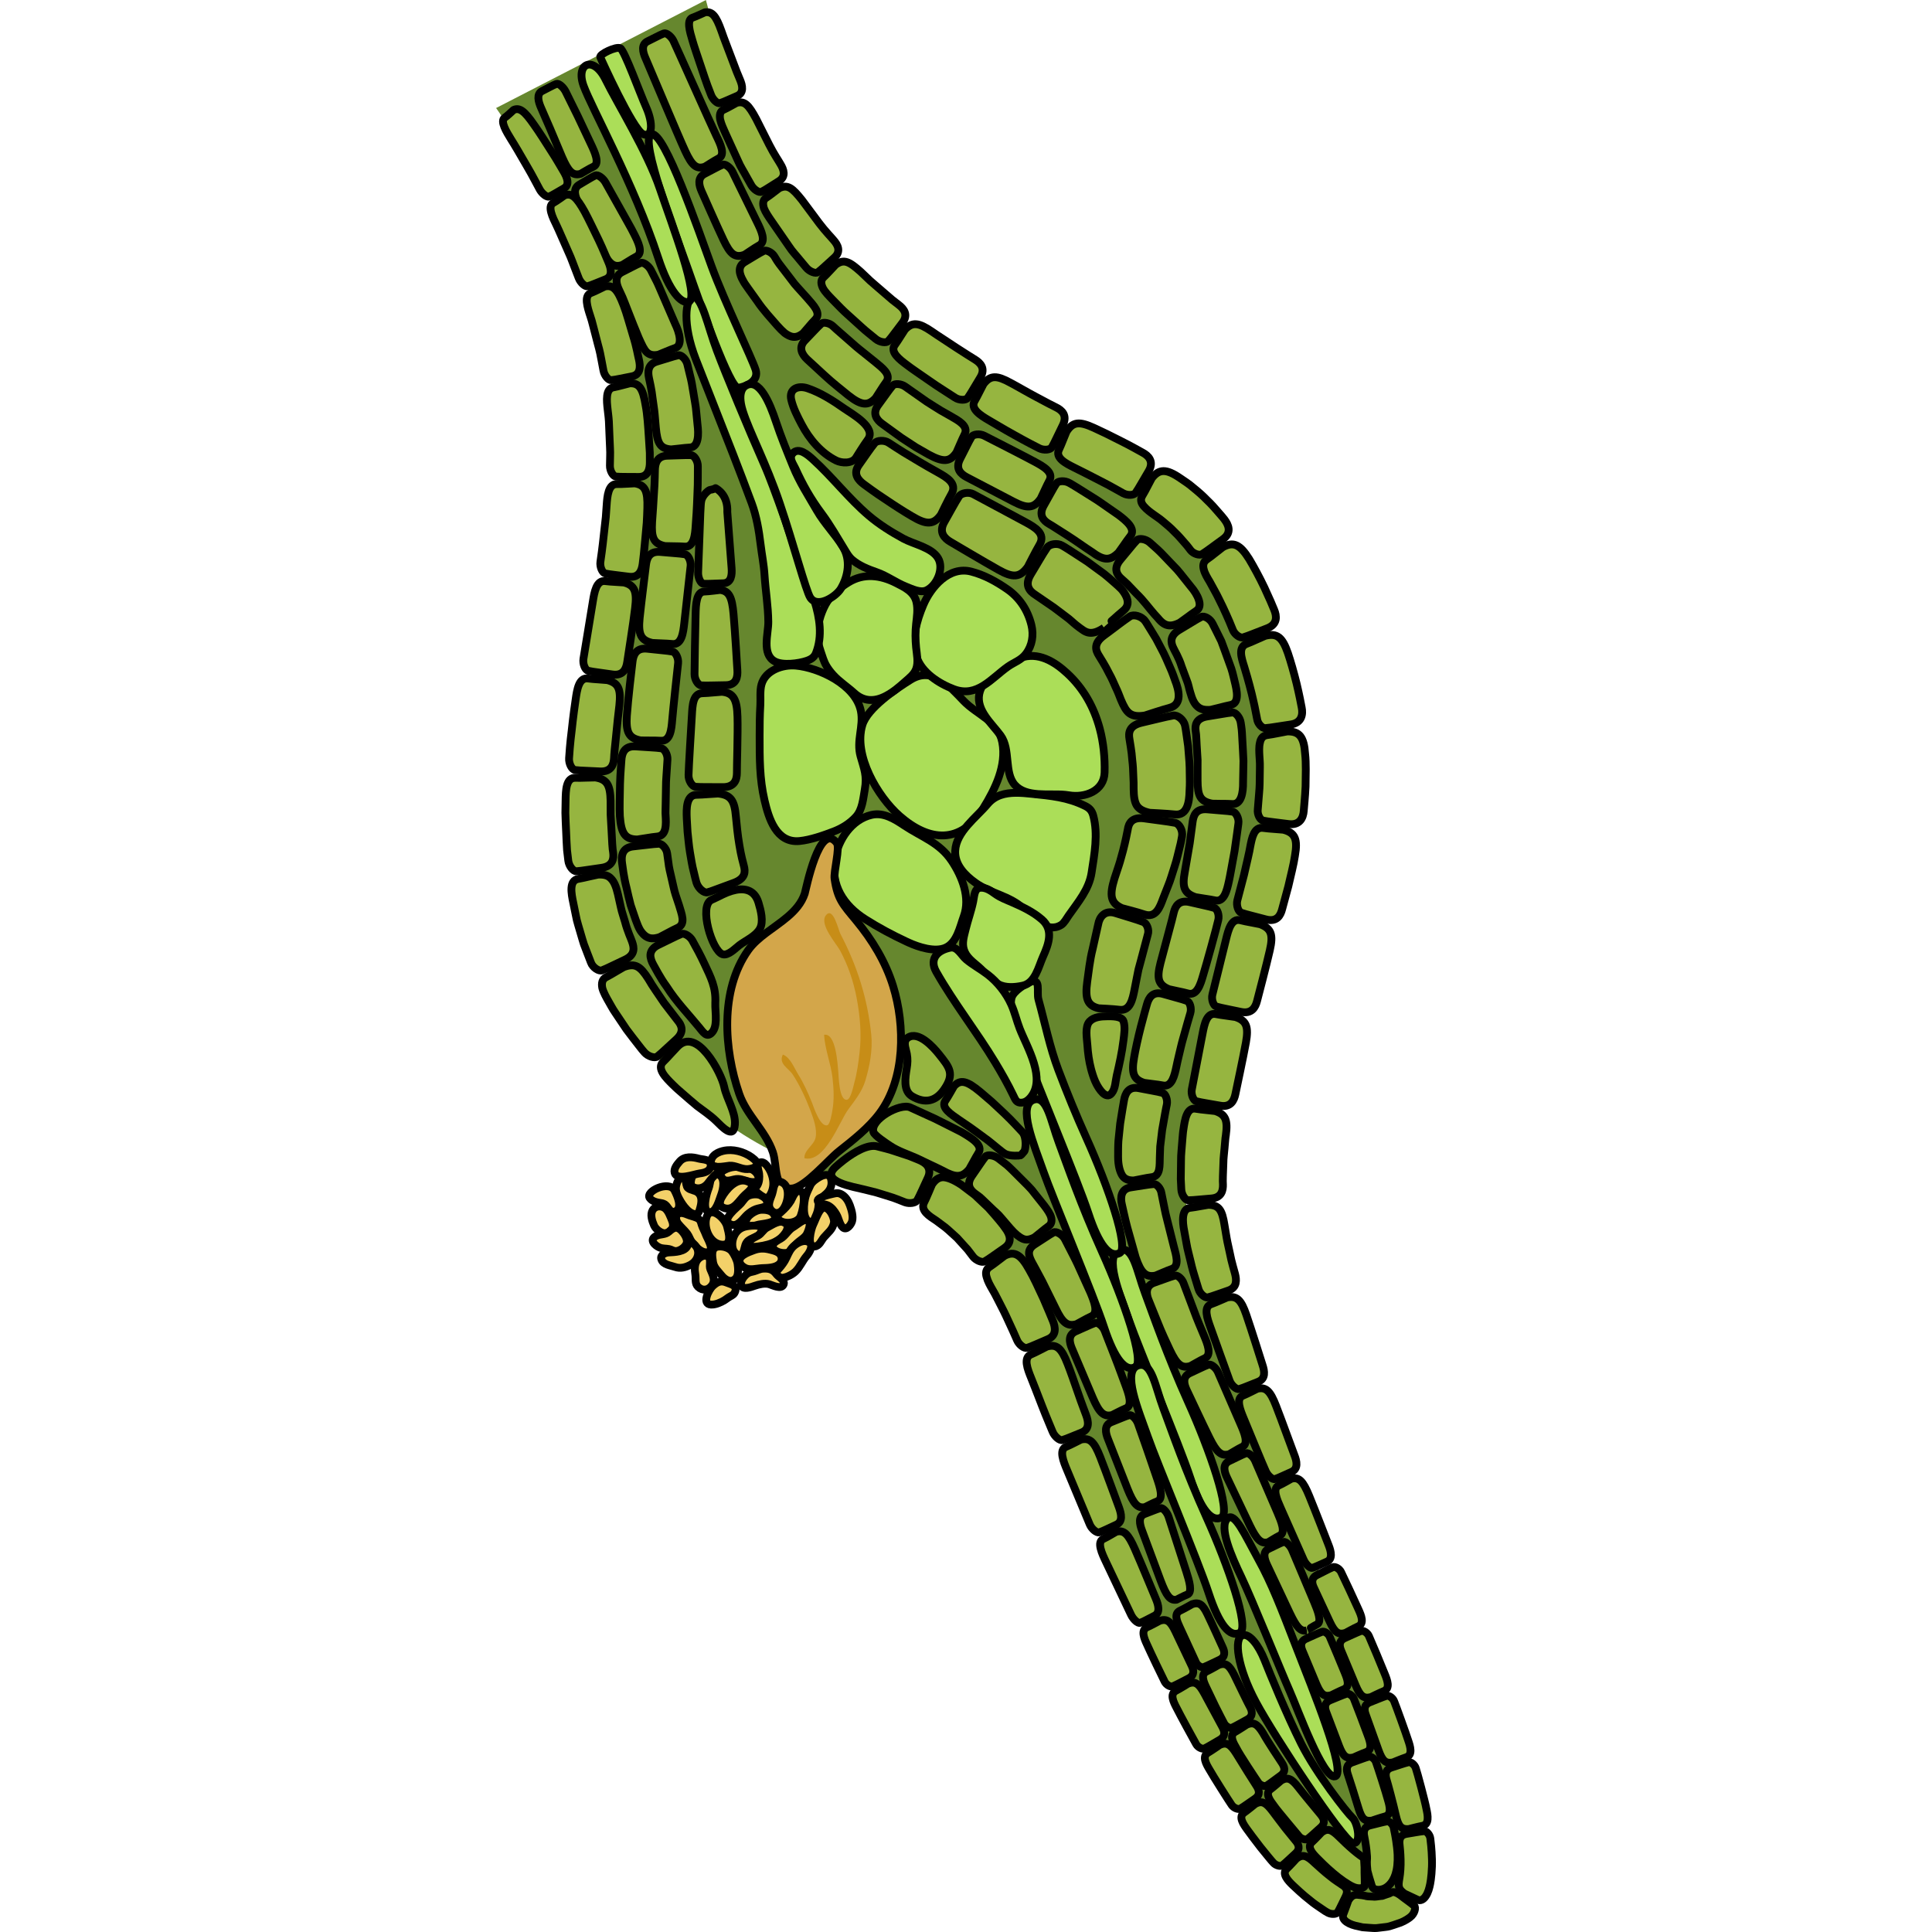 <?xml version="1.0" encoding="utf-8"?>
<!-- Created by: Science Figures, www.sciencefigures.org, Generator: Science Figures Editor -->
<!DOCTYPE svg PUBLIC "-//W3C//DTD SVG 1.1//EN" "http://www.w3.org/Graphics/SVG/1.1/DTD/svg11.dtd">
<svg version="1.1" id="Layer_1" xmlns="http://www.w3.org/2000/svg" xmlns:xlink="http://www.w3.org/1999/xlink" 
	 width="800px" height="800px" viewBox="0 0 120.391 247.49" enable-background="new 0 0 120.391 247.49"
	 xml:space="preserve">
<g>
	<path fill="#66872E" d="M88.477,151.426c-0.514,2.739,0.487,5.866,1.22,8.472c4.918,17.49,12.521,34.043,19.798,50.639
		c1.938,4.421,3.857,8.85,5.7,13.311c2.368,5.732,4.279,12.01,3.088,18.255c-1.984,10.403-12.841,0.563-16.255-2.93
		c-11.016-11.269-16.974-25.175-22.102-39.832c-1.438-4.11-2.838-8.235-4.377-12.31c-2.191-5.8-4.472-11.583-7.102-17.2
		c-1.723-3.679-2.767-9.078-5.688-11.999c-7.203-7.203-30.059-3.104-44.869-26.512c-14.811-23.408-3.213-47.441-1.112-69.35
		C18.879,40.063,0,13.838,0,13.838L26.877,0c8.103,30.911,15.952,38.984,52.864,59.691S90.276,141.822,88.477,151.426z"/>
	<g>
		<g>
			<path fill="#96B540" stroke="#000000" stroke-linecap="round" stroke-linejoin="round" stroke-miterlimit="10" d="M28.109,62.53
				c0.246,0.134,1.607,0.895,1.51,3.058c0.165,2.165,0.482,6.328,0.548,7.186c0.067,0.857-0.02,1.923-1.095,1.948
				c-1.04,0.021-1.875,0.097-2.511,0.057c-0.339-0.022-0.704-0.757-0.679-1.448c0.025-0.693,0.24-6.437,0.285-7.658
				c0.018-0.306,0.036-0.638,0.054-0.968c0.025-0.329,0.051-0.653,0.207-0.94c0.286-0.575,0.851-1.003,1.014-1.018
				c0.111-0.007,0.324-0.062,0.461-0.113C28.043,62.58,28.109,62.53,28.109,62.53z"/>
		</g>
		<g>
			<path fill="#96B540" stroke="#000000" stroke-linecap="round" stroke-linejoin="round" stroke-miterlimit="10" d="M28.702,75.572
				c1.144,0.139,1.521,0.908,1.713,3.073c0.189,2.164,0.44,6.334,0.491,7.192c0.058,0.859-0.098,1.924-1.49,1.936
				c-0.642,0.013-1.25,0.023-1.808,0.034c-0.494,0.013-0.943,0.018-1.328-0.006c-0.407-0.026-0.871-0.765-0.86-1.456
				c-0.004-0.693,0.097-6.433,0.137-7.653c0.028-1.221,0.087-2.891,1.114-2.914c0.28-0.006,0.774-0.058,1.197-0.107
				C28.322,75.617,28.702,75.572,28.702,75.572z"/>
		</g>
		<g>
			<path fill="#96B540" stroke="#000000" stroke-linecap="round" stroke-linejoin="round" stroke-miterlimit="10" d="M28.925,88.619
				c1.468,0.134,1.94,0.955,1.998,3.2c0.035,1.12,0.003,2.725-0.021,4.134c-0.029,1.414-0.059,2.64-0.054,3.055
				c-0.004,0.83-0.262,1.847-1.831,1.824c-0.723-0.003-1.407-0.006-2.034-0.009c-0.533,0.001-1.018-0.003-1.433-0.036
				c-0.441-0.035-0.928-0.809-0.896-1.518c0.006-0.357,0.087-2.004,0.19-3.682c0.1-1.656,0.204-3.378,0.24-3.981
				c0.072-1.203,0.109-2.767,1.342-2.804c0.335-0.003,0.925-0.049,1.431-0.095C28.439,88.66,28.925,88.619,28.925,88.619z"/>
		</g>
		<g>
			<path fill="#96B540" stroke="#000000" stroke-linecap="round" stroke-linejoin="round" stroke-miterlimit="10" d="
				M28.433,101.652c1.655,0.169,2.112,0.922,2.284,2.931c0.095,1.001,0.233,2.443,0.449,3.686c0.197,1.25,0.481,2.29,0.575,2.647
				c0.185,0.711,0.258,1.608-1.297,2.182c-0.703,0.259-1.371,0.504-1.981,0.729c-0.51,0.193-0.974,0.363-1.381,0.48
				c-0.428,0.129-1.173-0.485-1.412-1.231c-0.067-0.184-0.182-0.71-0.355-1.415c-0.193-0.705-0.33-1.589-0.482-2.492
				s-0.213-1.815-0.306-2.591c-0.044-0.767-0.081-1.392-0.1-1.717c-0.059-1.295-0.063-3.051,1.269-3.046
				c0.359-0.001,0.993-0.044,1.536-0.085C27.886,101.688,28.433,101.652,28.433,101.652z"/>
		</g>
		<g>
			<path fill="#96B540" stroke="#000000" stroke-linecap="round" stroke-linejoin="round" stroke-miterlimit="10" d="
				M30.182,114.132c1.448-0.432,2.891-0.285,3.432,1.502c0.294,0.974,0.685,2.441,0.172,3.346c-0.533,0.942-1.775,1.47-2.611,2.093
				c-0.518,0.387-1.429,1.387-2.159,1.17c-1.344-0.398-3.114-6.267-1.39-6.986c0.337-0.141,0.914-0.428,1.409-0.674
				C29.405,114.404,29.794,114.247,30.182,114.132z"/>
		</g>
		<g>
			<path fill="#96B540" stroke="#000000" stroke-linecap="round" stroke-linejoin="round" stroke-miterlimit="10" d="
				M37.731,123.717c1.198-1.219,2.063-1.124,3.723,0.118c1.703,1.255,4.979,3.669,5.654,4.166c0.686,0.497,1.396,1.316,0.577,2.549
				c-0.374,0.573-0.729,1.118-1.054,1.616c-0.284,0.441-0.547,0.839-0.797,1.164c-0.263,0.344-1.166,0.346-1.752-0.036
				c-0.294-0.191-1.656-1.072-3.063-2.042c-1.412-0.943-2.855-2.019-3.365-2.378c-1.014-0.745-2.388-1.831-1.543-2.879
				c0.229-0.286,0.599-0.816,0.913-1.274C37.41,124.174,37.731,123.717,37.731,123.717z"/>
		</g>
		<g>
			<path fill="#96B540" stroke="#000000" stroke-linecap="round" stroke-linejoin="round" stroke-miterlimit="10" d="
				M52.473,133.218c0.059-0.107,0.144-0.205,0.264-0.288c1.354-0.934,3.292,1.233,3.991,2.111c1.363,1.709,2.056,2.522,0.642,4.544
				c-1.04,1.486-2.408,1.839-4.084,0.845c-1.178-0.699-0.856-2.451-0.684-3.562c0.113-0.721,0.135-1.169,0.018-1.867
				C52.533,134.486,52.191,133.734,52.473,133.218z"/>
		</g>
		<g>
			<path fill="#96B540" stroke="#000000" stroke-linecap="round" stroke-linejoin="round" stroke-miterlimit="10" d="M58.656,139.14
				c0.821-0.891,1.64-0.699,3.344,0.713c0.421,0.359,0.939,0.803,1.49,1.274c0.534,0.5,1.102,1.03,1.637,1.531
				c1.066,1.008,1.948,2.016,2.258,2.329c0.636,0.685,0.464,2.342,0.25,2.538c-0.22,0.219-0.302,0.392-0.467,0.481
				c-0.074,0.028-1.272,0.125-1.885-0.168c-0.166-0.062-0.544-0.336-1.025-0.742c-0.496-0.391-1.066-0.908-1.742-1.377
				c-0.664-0.477-1.309-0.981-1.896-1.377c-0.585-0.396-1.062-0.721-1.309-0.889c-0.972-0.686-2.389-1.548-1.753-2.457
				c0.169-0.242,0.436-0.693,0.659-1.086C58.457,139.49,58.656,139.14,58.656,139.14z"/>
		</g>
	</g>
	<g>
		<g>
			<path fill="#96B540" stroke="#000000" stroke-linecap="round" stroke-linejoin="round" stroke-miterlimit="10" d="
				M87.161,204.925c-0.822,0.129-1.292-0.494-2.027-2.436c-0.723-1.946-2.113-5.688-2.399-6.459
				c-0.292-0.769-0.514-1.771,0.348-2.09c0.834-0.305,1.498-0.609,2.033-0.75c0.284-0.075,0.827,0.489,1.036,1.124
				c0.206,0.636,1.907,5.909,2.269,7.03c0.355,1.124,0.837,2.661,0.106,2.924c-0.198,0.071-0.537,0.234-0.824,0.38
				C87.407,204.799,87.161,204.925,87.161,204.925z"/>
		</g>
		<g>
			<path fill="#96B540" stroke="#000000" stroke-linecap="round" stroke-linejoin="round" stroke-miterlimit="10" d="
				M83.129,193.062c-0.963,0.189-1.469-0.417-2.242-2.342c-0.757-1.93-2.211-5.643-2.511-6.406
				c-0.305-0.762-0.524-1.765,0.455-2.146c0.959-0.368,1.686-0.712,2.274-0.884c0.313-0.091,0.901,0.451,1.123,1.082
				c0.24,0.627,2.055,5.869,2.424,6.989c0.386,1.115,0.882,2.648,0.054,2.957c-0.227,0.083-0.611,0.269-0.94,0.432
				C83.419,192.917,83.129,193.062,83.129,193.062z"/>
		</g>
		<g>
			<path fill="#96B540" stroke="#000000" stroke-linecap="round" stroke-linejoin="round" stroke-miterlimit="10" d="
				M78.907,181.271c-1.083,0.254-1.65-0.321-2.469-2.221c-0.805-1.901-2.351-5.559-2.67-6.312c-0.316-0.754-0.559-1.743,0.514-2.206
				c0.496-0.22,0.967-0.43,1.397-0.621c0.39-0.176,0.745-0.33,1.062-0.438c0.329-0.112,0.992,0.394,1.229,1.021
				c0.122,0.313,0.689,1.768,1.279,3.281c0.596,1.514,1.156,3.1,1.368,3.652c0.409,1.11,0.972,2.627,0.051,2.987
				c-0.248,0.097-0.673,0.306-1.035,0.489C79.237,181.104,78.907,181.271,78.907,181.271z"/>
		</g>
		<g>
			<path fill="#96B540" stroke="#000000" stroke-linecap="round" stroke-linejoin="round" stroke-miterlimit="10" d="
				M74.359,169.623c-1.19,0.346-1.811-0.188-2.691-2.038c-0.45-0.911-1.108-2.243-1.699-3.437c-0.603-1.171-1.167-2.158-1.351-2.509
				c-0.362-0.724-0.696-1.534,0.378-2.229c0.493-0.32,0.962-0.624,1.391-0.901c0.378-0.249,0.724-0.472,1.036-0.638
				c0.311-0.182,1.138,0.262,1.45,0.882c0.079,0.154,0.303,0.59,0.603,1.173c0.291,0.584,0.689,1.315,1.035,2.064
				c0.678,1.5,1.383,3.059,1.631,3.605c0.458,1.099,1.079,2.605,0.107,3.031c-0.265,0.115-0.715,0.355-1.099,0.566
				C74.72,169.428,74.359,169.623,74.359,169.623z"/>
		</g>
		<g>
			<path fill="#96B540" stroke="#000000" stroke-linecap="round" stroke-linejoin="round" stroke-miterlimit="10" d="
				M68.976,158.504c-0.595,0.313-1.063,0.378-1.508,0.183c-0.449-0.194-0.995-0.625-1.625-1.358
				c-0.315-0.368-0.703-0.82-1.116-1.303c-0.394-0.503-0.914-0.892-1.348-1.335c-0.445-0.427-0.864-0.828-1.206-1.155
				c-0.343-0.324-0.661-0.505-0.803-0.624c-0.596-0.431-1.191-1.146-0.419-2.265c0.354-0.516,0.689-1.005,0.996-1.452
				c0.265-0.393,0.508-0.744,0.739-1.029c0.241-0.303,1.111-0.196,1.686,0.251c0.144,0.111,0.546,0.426,1.086,0.847
				c0.513,0.448,1.098,1.069,1.721,1.679c0.603,0.623,1.281,1.222,1.704,1.816c0.459,0.575,0.832,1.044,1.026,1.287
				c0.388,0.487,0.847,1.067,1.094,1.607c0.242,0.552,0.22,1.116-0.235,1.427c-0.25,0.175-0.67,0.517-1.029,0.812
				C69.323,158.225,68.976,158.504,68.976,158.504z"/>
		</g>
		<g>
			<path fill="#96B540" stroke="#000000" stroke-linecap="round" stroke-linejoin="round" stroke-miterlimit="10" d="
				M60.609,149.775c-0.921,1.104-1.736,1.099-3.399,0.183c-0.864-0.438-2.198-1.039-3.359-1.611
				c-1.099-0.486-2.353-0.889-3.357-1.558c-0.468-0.312-2.012-1.313-2.153-1.771c-0.49-1.592,3.417-3.748,4.708-3.158
				c0.308,0.141,1.732,0.791,3.216,1.47c0.749,0.376,1.513,0.76,2.158,1.084c0.644,0.335,1.173,0.574,1.441,0.75
				c1.079,0.651,2.562,1.56,1.919,2.534c-0.172,0.266-0.441,0.756-0.67,1.177C60.838,149.365,60.609,149.775,60.609,149.775z"/>
		</g>
		<g>
			<path fill="#96B540" stroke="#000000" stroke-linecap="round" stroke-linejoin="round" stroke-miterlimit="10" d="
				M28.142,130.697c-0.021,0.608-0.134,1.177-0.478,1.558c-0.674,0.747-1.118-0.005-1.665-0.67
				c-1.397-1.701-2.949-3.305-4.134-5.175c-0.89-1.215-1.474-2.418-1.707-2.808c-0.222-0.397-0.417-0.873-0.385-1.328
				c0.051-0.464,0.342-0.906,1.016-1.227c0.616-0.3,1.201-0.585,1.735-0.845c0.446-0.221,0.854-0.414,1.214-0.558
				c0.38-0.146,1.057,0.265,1.375,0.784c0.561,0.998,1.096,1.997,1.564,3.007c0.816,1.756,1.506,3.015,1.402,5.039
				C28.05,129.075,28.169,129.919,28.142,130.697z"/>
		</g>
		<g>
			<path fill="#96B540" stroke="#000000" stroke-linecap="round" stroke-linejoin="round" stroke-miterlimit="10" d="
				M20.957,120.044c-0.75,0.245-1.305,0.229-1.795-0.112c-0.244-0.171-0.473-0.423-0.699-0.763
				c-0.205-0.347-0.383-0.788-0.575-1.321c-0.184-0.538-0.409-1.2-0.648-1.904c-0.196-0.714-0.356-1.479-0.526-2.199
				c-0.373-1.442-0.509-2.732-0.573-3.171c-0.125-0.881-0.033-2.003,1.457-2.151c0.68-0.077,1.325-0.15,1.916-0.218
				c0.494-0.06,0.944-0.106,1.333-0.121c0.411-0.013,0.976,0.605,1.063,1.223c0.021,0.155,0.083,0.594,0.165,1.181
				c0.056,0.594,0.232,1.309,0.405,2.04c0.183,0.727,0.31,1.487,0.513,2.096c0.202,0.608,0.366,1.104,0.452,1.362
				c0.288,1.053,0.923,2.372-0.206,2.88c-0.305,0.134-0.828,0.406-1.274,0.647C21.415,119.802,20.957,120.044,20.957,120.044z"/>
		</g>
		<g>
			<path fill="#96B540" stroke="#000000" stroke-linecap="round" stroke-linejoin="round" stroke-miterlimit="10" d="M18.084,107.54
				c-1.572-0.02-2.058-0.774-2.229-2.987c-0.06-1.101,0.003-2.701,0.021-4.143c0.038-1.434,0.167-2.62,0.182-3.05
				c0.054-0.836,0.364-1.854,1.851-1.742c0.681,0.044,1.327,0.086,1.918,0.124c0.499,0.029,0.95,0.062,1.336,0.116
				c0.406,0.059,0.832,0.798,0.79,1.453c-0.011,0.165-0.04,0.628-0.08,1.249c-0.027,0.613-0.118,1.416-0.113,2.176
				c-0.014,0.77-0.027,1.555-0.04,2.218c-0.004,0.661-0.042,1.203-0.008,1.479c0.067,1.111,0.153,2.62-1.077,2.731
				c-0.333,0.028-0.919,0.117-1.422,0.2C18.598,107.461,18.084,107.54,18.084,107.54z"/>
		</g>
		<g>
			<path fill="#96B540" stroke="#000000" stroke-linecap="round" stroke-linejoin="round" stroke-miterlimit="10" d="M18.529,94.85
				c-1.542-0.278-1.913-1.065-1.776-3.169c0.149-2.101,0.621-6.11,0.725-6.929c0.096-0.823,0.451-1.815,1.909-1.647
				c0.668,0.069,1.303,0.136,1.884,0.196c0.495,0.049,0.943,0.099,1.325,0.168c0.401,0.074,0.79,0.836,0.719,1.494
				c-0.082,0.664-0.661,6.123-0.755,7.28c-0.098,1.158-0.23,2.74-1.462,2.648c-0.334-0.025-0.927-0.031-1.436-0.031
				C19.045,94.854,18.529,94.85,18.529,94.85z"/>
		</g>
		<g>
			<path fill="#96B540" stroke="#000000" stroke-linecap="round" stroke-linejoin="round" stroke-miterlimit="10" d="M20.023,82.362
				c-1.504-0.331-1.838-1.123-1.632-3.193c0.214-2.069,0.722-6.008,0.81-6.815c0.092-0.811,0.424-1.782,1.838-1.649
				c0.651,0.056,1.27,0.107,1.834,0.156c0.491,0.038,0.935,0.079,1.313,0.142c0.399,0.065,0.796,0.83,0.732,1.502
				c-0.074,0.667-0.688,6.19-0.817,7.365c-0.135,1.168-0.316,2.762-1.539,2.625c-0.332-0.037-0.921-0.064-1.427-0.082
				C20.529,82.386,20.023,82.362,20.023,82.362z"/>
		</g>
		<g>
			<path fill="#96B540" stroke="#000000" stroke-linecap="round" stroke-linejoin="round" stroke-miterlimit="10" d="M21.645,69.953
				c-1.466-0.291-1.778-1.064-1.659-3.091c0.077-1.019,0.177-2.494,0.248-3.813c0.102-1.323,0.097-2.476,0.115-2.873
				c0.022-0.792,0.259-1.77,1.594-1.8c0.623-0.02,1.215-0.038,1.755-0.056c0.479-0.019,0.913-0.029,1.287-0.011
				c0.4,0.019,0.877,0.75,0.861,1.438c-0.02,0.339,0.033,1.952-0.061,3.598c-0.053,1.656-0.163,3.363-0.218,3.958
				c-0.075,1.199-0.215,2.827-1.433,2.717c-0.328-0.029-0.91-0.041-1.411-0.046C22.136,69.963,21.645,69.953,21.645,69.953z"/>
		</g>
		<g>
			<path fill="#96B540" stroke="#000000" stroke-linecap="round" stroke-linejoin="round" stroke-miterlimit="10" d="M22.419,57.57
				c-1.436-0.105-1.768-0.819-1.953-2.775c-0.043-0.489-0.096-1.092-0.151-1.732c-0.053-0.642-0.176-1.302-0.253-1.937
				c-0.136-1.275-0.412-2.358-0.483-2.735c-0.148-0.75-0.166-1.72,1.012-2.072c0.557-0.17,1.085-0.332,1.568-0.479
				c0.437-0.137,0.833-0.256,1.184-0.331c0.377-0.084,1.021,0.519,1.169,1.212c0.042,0.172,0.159,0.657,0.316,1.307
				c0.177,0.649,0.325,1.47,0.453,2.31c0.123,0.839,0.314,1.697,0.36,2.421c0.071,0.724,0.13,1.314,0.159,1.621
				c0.157,1.231,0.168,2.904-0.995,2.948c-0.32,0.013-0.883,0.075-1.366,0.132C22.883,57.52,22.419,57.57,22.419,57.57z"/>
		</g>
		<g>
			<path fill="#96B540" stroke="#000000" stroke-linecap="round" stroke-linejoin="round" stroke-miterlimit="10" d="M20.802,45.435
				c-0.646,0.124-1.106,0.045-1.477-0.291c-0.363-0.336-0.632-0.928-1.051-1.859c-0.39-0.929-0.937-2.295-1.415-3.525
				c-0.245-0.614-0.455-1.197-0.66-1.667c-0.216-0.468-0.383-0.829-0.468-1.013c-0.341-0.734-0.596-1.726,0.42-2.229
				c1-0.491,1.751-0.926,2.368-1.172c0.326-0.131,1.017,0.337,1.323,0.94c0.077,0.15,0.294,0.576,0.583,1.146
				c0.309,0.558,0.603,1.323,0.94,2.077c0.658,1.522,1.343,3.105,1.583,3.661c0.523,1.07,1.019,2.757-0.046,3.09
				c-0.291,0.095-0.791,0.301-1.22,0.479C21.203,45.27,20.802,45.435,20.802,45.435z"/>
		</g>
		<g>
			<path fill="#96B540" stroke="#000000" stroke-linecap="round" stroke-linejoin="round" stroke-miterlimit="10" d="M16.181,33.937
				c-1.126,0.389-1.729-0.13-2.617-1.974c-0.433-0.926-1.152-2.255-1.751-3.464c-0.607-1.207-1.146-2.274-1.329-2.639
				c-0.37-0.728-0.679-1.712,0.181-2.208c0.843-0.479,1.503-0.923,2.053-1.177c0.295-0.138,0.965,0.31,1.293,0.896
				c0.165,0.294,0.929,1.656,1.724,3.075c0.784,1.426,1.638,2.885,1.89,3.429c0.542,1.062,1.289,2.515,0.348,2.988
				c-0.254,0.128-0.686,0.389-1.054,0.618C16.516,33.729,16.181,33.937,16.181,33.937z"/>
		</g>
		<g>
			<path fill="#96B540" stroke="#000000" stroke-linecap="round" stroke-linejoin="round" stroke-miterlimit="10" d="M10.828,22.267
				c-1.009,0.285-1.561-0.278-2.385-2.172C8.041,19.142,7.456,17.75,6.93,16.5c-0.541-1.243-1.02-2.344-1.183-2.721
				c-0.328-0.751-0.606-1.742,0.153-2.122c0.734-0.361,1.344-0.725,1.846-0.913c0.264-0.099,0.873,0.402,1.171,1.001
				c0.148,0.301,0.837,1.697,1.554,3.15c0.691,1.468,1.41,2.992,1.664,3.526c0.504,1.07,1.195,2.535,0.326,2.931
				c-0.236,0.107-0.635,0.332-0.975,0.53C11.127,22.092,10.828,22.267,10.828,22.267z"/>
		</g>
	</g>
	<g>
		<g>
			<path fill="#96B540" stroke="#000000" stroke-linecap="round" stroke-linejoin="round" stroke-miterlimit="10" d="M26.749,1.582
				c0.941-0.146,1.427,0.461,2.108,2.367c0.322,0.961,0.875,2.328,1.333,3.569c0.453,1.243,0.885,2.327,1.054,2.687
				c0.313,0.731,0.547,1.698-0.388,2.093c-0.914,0.38-1.614,0.734-2.184,0.917c-0.302,0.098-0.896-0.432-1.133-1.057
				c-0.061-0.156-0.229-0.598-0.456-1.188c-0.228-0.59-0.461-1.344-0.723-2.106c-0.513-1.527-1.056-3.114-1.206-3.679
				c-0.337-1.121-0.796-2.658,0.028-2.929c0.224-0.073,0.607-0.24,0.935-0.388C26.462,1.713,26.749,1.582,26.749,1.582z"/>
		</g>
		<g>
			<path fill="#96B540" stroke="#000000" stroke-linecap="round" stroke-linejoin="round" stroke-miterlimit="10" d="M30.807,13.177
				c1.047-0.281,1.56,0.291,2.506,2.044c0.447,0.888,1.103,2.186,1.689,3.35c0.587,1.161,1.243,2.108,1.428,2.454
				c0.409,0.668,0.756,1.587-0.205,2.181c-0.949,0.578-1.638,1.068-2.213,1.36c-0.306,0.157-0.998-0.269-1.33-0.859
				c-0.083-0.147-0.317-0.563-0.632-1.121c-0.294-0.567-0.751-1.236-1.063-1.991c-0.678-1.484-1.382-3.026-1.629-3.567
				c-0.246-0.541-0.538-1.184-0.657-1.737c-0.094-0.562-0.014-1.033,0.425-1.223c0.239-0.103,0.646-0.321,0.993-0.512
				C30.494,13.349,30.807,13.177,30.807,13.177z"/>
		</g>
		<g>
			<path fill="#96B540" stroke="#000000" stroke-linecap="round" stroke-linejoin="round" stroke-miterlimit="10" d="M36.267,24.104
				c1.099-0.508,1.675-0.031,2.912,1.515c0.589,0.792,1.449,1.948,2.222,2.985c0.777,1.03,1.59,1.849,1.831,2.153
				c0.519,0.584,1.008,1.436,0.09,2.255c-0.421,0.383-0.821,0.746-1.187,1.078c-0.326,0.3-0.625,0.567-0.899,0.776
				c-0.288,0.222-1.067-0.058-1.502-0.579c-0.109-0.13-0.416-0.497-0.827-0.989c-0.394-0.506-0.965-1.078-1.408-1.771
				c-0.934-1.351-1.902-2.755-2.243-3.248c-0.339-0.492-0.742-1.076-0.948-1.609c-0.166-0.557-0.148-1.049,0.289-1.327
				c0.237-0.15,0.637-0.45,0.977-0.711C35.951,24.344,36.267,24.104,36.267,24.104z"/>
		</g>
		<g>
			<path fill="#96B540" stroke="#000000" stroke-linecap="round" stroke-linejoin="round" stroke-miterlimit="10" d="M43.493,33.911
				c1.073-0.77,1.748-0.406,3.201,0.888c0.354,0.335,0.787,0.748,1.249,1.187c0.485,0.42,1,0.864,1.486,1.285
				c0.487,0.42,0.946,0.814,1.32,1.137c0.393,0.307,0.695,0.542,0.851,0.663c0.619,0.477,1.25,1.236,0.448,2.279
				c-0.365,0.484-0.713,0.943-1.03,1.363c-0.276,0.371-0.531,0.704-0.771,0.973c-0.253,0.284-1.084,0.174-1.607-0.255
				c-0.131-0.107-0.501-0.408-0.997-0.813c-0.504-0.392-1.084-0.96-1.7-1.503c-0.604-0.561-1.246-1.098-1.745-1.609
				c-0.5-0.511-0.907-0.926-1.119-1.143c-0.419-0.436-0.934-0.94-1.208-1.451c-0.259-0.522-0.318-1.021,0.087-1.392
				c0.22-0.201,0.582-0.586,0.891-0.92C43.199,34.225,43.493,33.911,43.493,33.911z"/>
		</g>
		<g>
			<path fill="#96B540" stroke="#000000" stroke-linecap="round" stroke-linejoin="round" stroke-miterlimit="10" d="M52.37,42.222
				c0.958-1.007,1.773-0.899,3.416,0.219c0.811,0.571,2.059,1.346,3.139,2.08c1.092,0.723,2.093,1.325,2.425,1.54
				c0.672,0.421,1.393,1.123,0.674,2.296c-0.326,0.545-0.637,1.062-0.921,1.534c-0.242,0.41-0.468,0.779-0.684,1.082
				c-0.229,0.321-1.073,0.33-1.631-0.039c-0.141-0.091-0.537-0.347-1.067-0.69c-0.527-0.351-1.203-0.76-1.866-1.229
				c-1.331-0.929-2.73-1.865-3.196-2.24c-0.953-0.709-2.258-1.685-1.568-2.599c0.187-0.249,0.484-0.71,0.736-1.109
				C52.123,42.606,52.37,42.222,52.37,42.222z"/>
		</g>
		<g>
			<path fill="#96B540" stroke="#000000" stroke-linecap="round" stroke-linejoin="round" stroke-miterlimit="10" d="M62.434,49.202
				c0.89-1.16,1.714-1.13,3.479-0.158c0.887,0.466,2.182,1.235,3.318,1.829c1.131,0.61,2.147,1.144,2.514,1.314
				c0.71,0.353,1.484,0.996,0.849,2.28c-0.285,0.591-0.557,1.151-0.806,1.664c-0.208,0.438-0.402,0.834-0.594,1.161
				c-0.2,0.346-1.042,0.43-1.637,0.123c-0.298-0.146-1.679-0.854-3.116-1.664c-1.441-0.789-2.844-1.651-3.362-1.943
				c-1.012-0.592-2.378-1.449-1.769-2.455c0.165-0.274,0.424-0.778,0.642-1.213C62.215,49.63,62.434,49.202,62.434,49.202z"/>
		</g>
		<g>
			<path fill="#96B540" stroke="#000000" stroke-linecap="round" stroke-linejoin="round" stroke-miterlimit="10" d="M73.071,55.294
				c0.81-1.273,1.64-1.341,3.513-0.485c0.939,0.427,2.3,1.084,3.53,1.722c1.227,0.606,2.311,1.24,2.682,1.435
				c0.747,0.39,1.544,1.142,0.783,2.406c-0.339,0.579-0.661,1.129-0.956,1.632c-0.246,0.426-0.475,0.809-0.692,1.123
				c-0.237,0.334-1.029,0.365-1.592,0.067c-0.292-0.144-1.537-0.895-2.938-1.595c-1.371-0.72-2.846-1.448-3.359-1.706
				c-1.022-0.511-2.463-1.227-1.929-2.304c0.144-0.293,0.362-0.826,0.545-1.286C72.883,55.753,73.071,55.294,73.071,55.294z"/>
		</g>
		<g>
			<path fill="#96B540" stroke="#000000" stroke-linecap="round" stroke-linejoin="round" stroke-miterlimit="10" d="M83.992,61.265
				c0.936-1.203,1.852-1.249,3.686,0.019c0.46,0.323,1.019,0.655,1.621,1.184c0.609,0.49,1.231,1.028,1.756,1.577
				c0.559,0.53,1.033,1.06,1.403,1.5c0.374,0.438,0.682,0.769,0.809,0.95c0.547,0.712,1.039,1.737-0.19,2.601
				c-0.55,0.4-1.071,0.781-1.549,1.129c-0.399,0.294-0.765,0.555-1.093,0.759c-0.339,0.201-1.119-0.04-1.482-0.516
				c-0.097-0.115-0.338-0.475-0.718-0.888c-0.371-0.424-0.822-0.972-1.337-1.45c-0.487-0.521-1.035-0.96-1.488-1.342
				c-0.443-0.387-0.924-0.673-1.126-0.833c-0.445-0.309-0.951-0.688-1.296-1.094c-0.354-0.397-0.517-0.855-0.196-1.372
				c0.174-0.279,0.449-0.793,0.68-1.238C83.755,61.713,83.992,61.265,83.992,61.265z"/>
		</g>
		<g>
			<path fill="#96B540" stroke="#000000" stroke-linecap="round" stroke-linejoin="round" stroke-miterlimit="10" d="M93.088,70.094
				c1.371-0.749,2.214-0.346,3.385,1.525c0.564,0.94,1.33,2.346,1.941,3.634c0.601,1.291,1.102,2.446,1.254,2.846
				c0.33,0.792,0.494,1.868-0.918,2.396c-0.639,0.248-1.244,0.483-1.799,0.699c-0.462,0.183-0.884,0.343-1.255,0.456
				c-0.388,0.115-1.063-0.353-1.306-0.93c-0.108-0.296-0.667-1.646-1.313-3.013c-0.342-0.671-0.656-1.377-0.977-1.936
				c-0.31-0.566-0.562-1.027-0.692-1.268c-0.282-0.463-0.614-1.01-0.748-1.526c-0.142-0.508-0.105-0.979,0.403-1.326
				c0.275-0.186,0.74-0.545,1.134-0.86C92.683,70.412,93.088,70.094,93.088,70.094z"/>
		</g>
		<g>
			<path fill="#96B540" stroke="#000000" stroke-linecap="round" stroke-linejoin="round" stroke-miterlimit="10" d="M98.509,81.453
				c1.531-0.392,2.221,0.181,2.926,2.218c0.345,1.019,0.78,2.532,1.114,3.909c0.33,1.378,0.569,2.617,0.646,3.043
				c0.179,0.843,0.048,1.986-1.425,2.186c-0.678,0.104-1.32,0.202-1.908,0.292c-0.493,0.078-0.94,0.143-1.328,0.173
				c-0.409,0.028-0.966-0.559-1.047-1.162c-0.03-0.153-0.115-0.586-0.229-1.166c-0.102-0.58-0.289-1.304-0.453-2.044
				c-0.36-1.477-0.813-2.993-0.976-3.523c-0.333-1.06-0.821-2.488,0.322-2.908c0.313-0.113,0.854-0.349,1.315-0.559
				C98.035,81.661,98.509,81.453,98.509,81.453z"/>
		</g>
		<g>
			<path fill="#96B540" stroke="#000000" stroke-linecap="round" stroke-linejoin="round" stroke-miterlimit="10" d="M101.33,93.699
				c1.573-0.039,2.166,0.695,2.309,2.902c0.13,1.104,0.077,2.707,0.055,4.15c-0.063,1.436-0.209,2.692-0.234,3.126
				c-0.063,0.867-0.49,1.882-1.958,1.681c-0.679-0.085-1.322-0.166-1.911-0.239c-0.496-0.06-0.944-0.119-1.326-0.196
				c-0.402-0.084-0.779-0.814-0.693-1.433c0.013-0.155,0.048-0.594,0.096-1.181c0.036-0.587,0.129-1.323,0.144-2.071
				c0.011-0.747,0.022-1.509,0.031-2.152c0.02-0.643-0.054-1.16-0.057-1.432c-0.031-0.541-0.068-1.178,0.057-1.698
				c0.107-0.518,0.345-0.922,0.963-0.997c0.332-0.039,0.912-0.146,1.409-0.246C100.821,93.796,101.33,93.699,101.33,93.699z"/>
		</g>
		<g>
			<path fill="#96B540" stroke="#000000" stroke-linecap="round" stroke-linejoin="round" stroke-miterlimit="10" d="
				M100.839,106.288c1.529,0.385,1.866,1.225,1.493,3.336c-0.153,1.069-0.539,2.567-0.852,3.93c-0.361,1.335-0.681,2.517-0.79,2.92
				c-0.204,0.791-0.669,1.678-2.094,1.297c-0.654-0.171-1.274-0.333-1.842-0.481c-0.483-0.122-0.92-0.239-1.288-0.365
				c-0.389-0.133-0.672-0.947-0.511-1.592c0.081-0.312,0.46-1.758,0.854-3.264c0.344-1.5,0.717-3.057,0.795-3.604
				c0.214-1.095,0.477-2.581,1.677-2.404c0.331,0.051,0.92,0.101,1.427,0.137C100.324,106.246,100.839,106.288,100.839,106.288z"/>
		</g>
		<g>
			<path fill="#96B540" stroke="#000000" stroke-linecap="round" stroke-linejoin="round" stroke-miterlimit="10" d="
				M97.876,118.396c1.452,0.55,1.69,1.364,1.239,3.336c-0.449,1.972-1.439,5.732-1.639,6.508c-0.197,0.775-0.672,1.684-2.079,1.379
				c-0.647-0.134-1.263-0.262-1.825-0.378c-0.485-0.098-0.924-0.191-1.294-0.298c-0.39-0.112-0.677-0.902-0.518-1.546
				c0.159-0.646,1.479-5.99,1.759-7.127c0.281-1.138,0.665-2.695,1.857-2.38c0.323,0.086,0.902,0.199,1.401,0.291
				C97.376,118.299,97.876,118.396,97.876,118.396z"/>
		</g>
		<g>
			<path fill="#96B540" stroke="#000000" stroke-linecap="round" stroke-linejoin="round" stroke-miterlimit="10" d="
				M94.708,130.282c1.44,0.468,1.705,1.271,1.344,3.271c-0.364,2.001-1.188,5.824-1.349,6.613c-0.163,0.788-0.589,1.722-1.95,1.471
				c-0.629-0.11-1.226-0.215-1.772-0.31c-0.479-0.081-0.912-0.16-1.279-0.254c-0.387-0.1-0.705-0.879-0.58-1.528
				s1.164-6.033,1.385-7.178c0.222-1.146,0.527-2.712,1.722-2.459c0.324,0.069,0.902,0.152,1.4,0.219
				C94.217,130.212,94.708,130.282,94.708,130.282z"/>
		</g>
		<g>
			<path fill="#96B540" stroke="#000000" stroke-linecap="round" stroke-linejoin="round" stroke-miterlimit="10" d="M92.09,142.322
				c1.378,0.423,1.649,1.199,1.395,3.079c-0.086,0.472-0.104,1.061-0.17,1.681c-0.049,0.622-0.149,1.278-0.149,1.904
				c-0.049,1.249-0.095,2.354-0.056,2.733c0.025,0.754-0.162,1.698-1.467,1.805c-0.604,0.053-1.178,0.104-1.703,0.149
				c-0.469,0.044-0.895,0.079-1.261,0.081c-0.387,0.005-0.869-0.703-0.904-1.399c-0.009-0.173-0.033-0.663-0.065-1.319
				c0.008-0.657,0.019-1.481,0.029-2.321c-0.012-0.844,0.107-1.694,0.149-2.418c0.061-0.723,0.102-1.313,0.159-1.614
				c0.179-1.211,0.415-2.892,1.613-2.646c0.319,0.058,0.892,0.122,1.383,0.171C91.614,142.271,92.09,142.322,92.09,142.322z"/>
		</g>
		<g>
			<path fill="#96B540" stroke="#000000" stroke-linecap="round" stroke-linejoin="round" stroke-miterlimit="10" d="
				M91.228,154.338c1.395,0.025,1.775,0.678,2.078,2.574c0.08,0.475,0.178,1.06,0.282,1.681c0.104,0.622,0.273,1.272,0.398,1.894
				c0.233,1.245,0.589,2.322,0.674,2.695c0.186,0.731,0.3,1.739-0.841,2.128c-1.136,0.377-1.973,0.717-2.646,0.888
				c-0.352,0.083-1.009-0.426-1.2-1.095c-0.051-0.164-0.192-0.628-0.383-1.248c-0.199-0.617-0.428-1.399-0.61-2.214
				c-0.186-0.813-0.427-1.629-0.538-2.342c-0.128-0.71-0.232-1.288-0.287-1.588c-0.243-1.197-0.369-2.883,0.764-2.99
				c0.313-0.032,0.86-0.128,1.33-0.213C90.781,154.415,91.228,154.338,91.228,154.338z"/>
		</g>
		<g>
			<path fill="#96B540" stroke="#000000" stroke-linecap="round" stroke-linejoin="round" stroke-miterlimit="10" d="
				M93.646,166.206c1.246-0.258,1.807,0.321,2.464,2.241c0.658,1.92,1.83,5.649,2.073,6.417c0.248,0.765,0.446,1.751-0.584,2.149
				c-1.004,0.383-1.773,0.739-2.396,0.923c-0.329,0.098-0.969-0.419-1.222-1.032c-0.243-0.616-2.077-5.788-2.477-6.887
				c-0.395-1.1-0.935-2.605,0.11-2.96c0.283-0.097,0.769-0.303,1.185-0.484C93.261,166.373,93.646,166.206,93.646,166.206z"/>
		</g>
		<g>
			<path fill="#96B540" stroke="#000000" stroke-linecap="round" stroke-linejoin="round" stroke-miterlimit="10" d="
				M97.504,177.901c1.122-0.27,1.672,0.296,2.408,2.186c0.741,1.889,2.057,5.561,2.354,6.316c0.3,0.755,0.522,1.754-0.369,2.143
				c-0.866,0.374-1.56,0.735-2.122,0.923c-0.297,0.099-0.912-0.403-1.178-1.002c-0.285-0.581-2.365-5.679-2.818-6.754
				c-0.446-1.081-1.061-2.561-0.104-2.934c0.26-0.102,0.702-0.315,1.08-0.505C97.164,178.071,97.504,177.901,97.504,177.901z"/>
		</g>
		<g>
			<path fill="#96B540" stroke="#000000" stroke-linecap="round" stroke-linejoin="round" stroke-miterlimit="10" d="
				M101.869,189.428c0.988-0.261,1.517,0.311,2.294,2.207c0.779,1.896,2.199,5.578,2.496,6.334c0.297,0.757,0.535,1.747-0.233,2.078
				c-0.738,0.315-1.357,0.64-1.862,0.799c-0.265,0.083-0.845-0.436-1.111-1.035c-0.267-0.601-2.471-5.578-2.94-6.637
				c-0.469-1.058-1.114-2.503-0.256-2.878c0.232-0.101,0.627-0.314,0.965-0.503C101.573,189.594,101.869,189.428,101.869,189.428z"
				/>
		</g>
	</g>
	<g>
		<g>
			<path fill="#96B540" stroke="#000000" stroke-linecap="round" stroke-linejoin="round" stroke-miterlimit="10" d="M2.245,14.084
				c0.762-0.344,1.397,0.142,2.609,1.896c0.623,0.865,1.456,2.184,2.207,3.366c0.769,1.172,1.361,2.265,1.589,2.623
				c0.433,0.729,0.84,1.708,0.039,2.155c-0.775,0.432-1.383,0.835-1.891,1.058c-0.271,0.117-0.902-0.345-1.216-0.928
				c-0.173-0.284-0.855-1.665-1.675-3.048c-0.799-1.393-1.645-2.833-1.967-3.324c-0.613-0.999-1.459-2.36-0.836-2.803
				c0.172-0.121,0.455-0.368,0.693-0.584C2.042,14.271,2.245,14.084,2.245,14.084z"/>
		</g>
		<g>
			<path fill="#96B540" stroke="#000000" stroke-linecap="round" stroke-linejoin="round" stroke-miterlimit="10" d="M8.774,25.02
				c0.921-0.324,1.522,0.222,2.569,2.097c0.511,0.943,1.181,2.366,1.802,3.634c0.609,1.273,1.06,2.445,1.24,2.833
				c0.339,0.786,0.601,1.824-0.379,2.201c-0.957,0.368-1.688,0.71-2.275,0.88c-0.312,0.089-0.916-0.436-1.15-1.048
				c-0.06-0.153-0.227-0.587-0.451-1.168c-0.235-0.576-0.477-1.318-0.815-2.042c-0.651-1.457-1.299-2.983-1.556-3.507
				c-0.515-1.046-1.213-2.477-0.437-2.904c0.212-0.115,0.566-0.354,0.868-0.565C8.509,25.207,8.774,25.02,8.774,25.02z"/>
		</g>
		<g>
			<path fill="#96B540" stroke="#000000" stroke-linecap="round" stroke-linejoin="round" stroke-miterlimit="10" d="M13.916,36.704
				c1.088-0.238,1.645,0.382,2.417,2.409c0.398,1.009,0.8,2.552,1.219,3.916c0.442,1.359,0.633,2.622,0.749,3.039
				c0.189,0.848,0.237,1.936-0.914,2.145c-0.532,0.105-1.037,0.205-1.499,0.296c-0.419,0.085-0.8,0.155-1.132,0.19
				c-0.352,0.033-0.88-0.579-1-1.216c-0.03-0.16-0.116-0.611-0.23-1.216c-0.103-0.606-0.258-1.362-0.476-2.123
				c-0.412-1.523-0.774-3.125-0.984-3.666c-0.359-1.098-0.845-2.597,0.076-2.944c0.25-0.093,0.679-0.294,1.044-0.473
				C13.584,36.866,13.916,36.704,13.916,36.704z"/>
		</g>
		<g>
			<path fill="#96B540" stroke="#000000" stroke-linecap="round" stroke-linejoin="round" stroke-miterlimit="10" d="M17.121,49.105
				c1.233-0.051,1.688,0.668,2.036,2.838c0.214,1.083,0.318,2.678,0.409,4.111c0.046,0.717,0.09,1.393,0.125,1.943
				c0.002,0.549,0.004,0.973,0.005,1.188c0.006,0.865-0.194,1.936-1.468,1.912c-0.588-0.004-1.146-0.007-1.657-0.009
				c-0.452-0.001-0.863-0.007-1.216-0.039c-0.371-0.036-0.787-0.744-0.773-1.395c0.004-0.164,0.013-0.625,0.025-1.242
				c0.031-0.619-0.045-1.386-0.064-2.172c-0.032-0.785-0.065-1.585-0.094-2.261c-0.043-0.674-0.131-1.217-0.156-1.502
				c-0.13-1.134-0.299-2.68,0.747-2.862c0.285-0.048,0.782-0.171,1.207-0.283C16.724,49.209,17.121,49.105,17.121,49.105z"/>
		</g>
		<g>
			<path fill="#96B540" stroke="#000000" stroke-linecap="round" stroke-linejoin="round" stroke-miterlimit="10" d="M17.751,61.919
				c1.35,0.197,1.689,0.985,1.624,3.153c-0.019,0.541-0.036,1.21-0.081,1.916c-0.063,0.702-0.131,1.445-0.194,2.148
				c-0.123,1.409-0.26,2.648-0.32,3.064c-0.101,0.842-0.446,1.854-1.792,1.671c-0.619-0.078-1.208-0.151-1.745-0.219
				c-0.469-0.056-0.893-0.112-1.253-0.188c-0.38-0.081-0.722-0.848-0.626-1.504c0.052-0.33,0.272-1.858,0.434-3.444
				c0.089-0.793,0.18-1.602,0.256-2.284c0.049-0.681,0.088-1.236,0.109-1.525c0.078-1.153,0.209-2.726,1.313-2.697
				c0.305,0.01,0.842-0.014,1.304-0.041C17.308,61.941,17.751,61.919,17.751,61.919z"/>
		</g>
		<g>
			<path fill="#96B540" stroke="#000000" stroke-linecap="round" stroke-linejoin="round" stroke-miterlimit="10" d="M16.38,74.619
				c1.394,0.358,1.685,1.172,1.426,3.276c-0.243,2.117-0.904,6.102-1.01,6.918c-0.118,0.818-0.491,1.794-1.895,1.583
				c-0.646-0.091-1.257-0.177-1.816-0.256c-0.479-0.063-0.912-0.128-1.279-0.21c-0.388-0.086-0.725-0.873-0.616-1.543
				c0.109-0.665,1.015-6.178,1.207-7.35c0.187-1.165,0.45-2.757,1.597-2.595c0.313,0.044,0.872,0.082,1.353,0.109
				C15.909,74.589,16.38,74.619,16.38,74.619z"/>
		</g>
		<g>
			<path fill="#96B540" stroke="#000000" stroke-linecap="round" stroke-linejoin="round" stroke-miterlimit="10" d="M14.256,87.124
				c1.444,0.378,1.752,1.179,1.535,3.232c-0.125,1.03-0.293,2.524-0.415,3.857c-0.146,1.336-0.26,2.514-0.267,2.912
				c-0.047,0.802-0.342,1.775-1.801,1.695c-0.668-0.032-1.302-0.062-1.882-0.089c-0.49-0.02-0.935-0.043-1.314-0.091
				c-0.4-0.05-0.812-0.817-0.762-1.509c0.016-0.349,0.13-1.955,0.342-3.603c0.173-1.661,0.41-3.366,0.504-3.96
				c0.172-1.193,0.403-2.829,1.595-2.651c0.321,0.048,0.894,0.091,1.386,0.123C13.765,87.086,14.256,87.124,14.256,87.124z"/>
		</g>
		<g>
			<path fill="#96B540" stroke="#000000" stroke-linecap="round" stroke-linejoin="round" stroke-miterlimit="10" d="M12.713,99.596
				c1.506,0.235,1.91,0.981,1.952,2.99c0.002,0.502,0.005,1.121,0.007,1.778c0.037,0.651,0.076,1.342,0.113,1.995
				c0.057,1.307,0.127,2.457,0.207,2.842c0.104,0.776-0.014,1.764-1.486,1.968c-0.673,0.098-1.312,0.19-1.896,0.274
				c-0.489,0.075-0.935,0.138-1.319,0.163c-0.405,0.029-0.961-0.657-1.043-1.359c-0.021-0.175-0.08-0.669-0.158-1.331
				c-0.052-0.662-0.075-1.494-0.118-2.342c-0.034-0.848-0.088-1.715-0.098-2.444c0.013-0.727,0.023-1.319,0.028-1.627
				c0.025-1.231,0.044-2.925,1.285-2.864c0.329,0.015,0.912-0.001,1.413-0.018C12.207,99.607,12.713,99.596,12.713,99.596z"/>
		</g>
		<g>
			<path fill="#96B540" stroke="#000000" stroke-linecap="round" stroke-linejoin="round" stroke-miterlimit="10" d="
				M13.057,112.039c0.779-0.038,1.3,0.107,1.66,0.502c0.397,0.39,0.657,1.024,0.885,1.986c0.107,0.481,0.24,1.075,0.381,1.705
				c0.13,0.635,0.363,1.237,0.529,1.843c0.31,1.205,0.797,2.217,0.91,2.574c0.248,0.711,0.449,1.646-0.905,2.281
				c-0.618,0.294-1.205,0.572-1.742,0.827c-0.447,0.217-0.854,0.408-1.218,0.547c-0.366,0.143-1.17-0.333-1.414-1.017
				c-0.065-0.169-0.248-0.645-0.494-1.281c-0.122-0.319-0.26-0.679-0.405-1.061c-0.13-0.388-0.243-0.808-0.37-1.228
				c-0.229-0.841-0.539-1.706-0.653-2.425c-0.147-0.722-0.268-1.311-0.33-1.616c-0.258-1.223-0.585-2.907,0.666-3.097
				c0.328-0.051,0.902-0.182,1.395-0.298C12.553,112.15,13.057,112.039,13.057,112.039z"/>
		</g>
		<g>
			<path fill="#96B540" stroke="#000000" stroke-linecap="round" stroke-linejoin="round" stroke-miterlimit="10" d="
				M16.355,123.881c1.492-0.549,2.123-0.092,3.166,1.54c0.468,0.847,1.307,1.999,2.008,3.059c0.778,1.011,1.467,1.905,1.701,2.211
				c0.496,0.588,0.965,1.446-0.15,2.457c-0.505,0.463-0.983,0.903-1.422,1.306c-0.365,0.34-0.699,0.645-1.006,0.885
				c-0.32,0.256-1.178,0.002-1.65-0.533c-0.127-0.126-0.439-0.519-0.851-1.054c-0.409-0.536-0.941-1.194-1.45-1.892
				c-0.482-0.719-0.975-1.452-1.39-2.07c-0.429-0.61-0.691-1.167-0.861-1.434c-0.314-0.55-0.688-1.203-0.844-1.789
				c-0.12-0.607-0.031-1.134,0.52-1.408c0.299-0.148,0.808-0.448,1.243-0.708C15.907,124.14,16.355,123.881,16.355,123.881z"/>
		</g>
		<g>
			<path fill="#96B540" stroke="#000000" stroke-linecap="round" stroke-linejoin="round" stroke-miterlimit="10" d="
				M23.198,134.115c2.523-2.703,5.667,3.353,6.021,5.108c0.313,1.547,1.488,3.228,1.371,4.833c-0.146,1.969-1.675,0.246-2.411-0.468
				c-0.737-0.715-1.621-1.294-2.437-1.916c-0.667-0.539-1.316-1.129-1.879-1.61c-0.565-0.478-1.01-0.887-1.226-1.116
				c-0.891-0.884-2.133-2.086-1.206-2.954c0.243-0.23,0.645-0.666,0.987-1.043C22.844,134.495,23.198,134.115,23.198,134.115z"/>
		</g>
		<g>
			<path fill="#96B540" stroke="#000000" stroke-linecap="round" stroke-linejoin="round" stroke-miterlimit="10" d="
				M44.541,148.604c1.322-1.018,3.104-2.076,4.306-1.745c0.708,0.195,1.454,0.347,2.164,0.599c0.709,0.233,1.376,0.453,1.921,0.633
				c0.541,0.218,0.96,0.387,1.173,0.473c0.427,0.174,0.885,0.417,1.154,0.792c0.268,0.396,0.344,0.897,0.04,1.539
				c-0.274,0.594-0.533,1.157-0.771,1.673c-0.204,0.448-0.396,0.851-0.582,1.186c-0.207,0.356-0.972,0.464-1.557,0.263
				c-0.145-0.057-0.55-0.215-1.094-0.428c-0.539-0.219-1.273-0.409-1.991-0.646c-0.716-0.242-1.507-0.394-2.144-0.568
				c-1.348-0.345-5.74-0.999-3.684-2.877C43.767,149.231,44.132,148.92,44.541,148.604z"/>
		</g>
		<g>
			<path fill="#96B540" stroke="#000000" stroke-linecap="round" stroke-linejoin="round" stroke-miterlimit="10" d="
				M55.834,151.752c0.411-0.619,0.852-0.942,1.449-0.947c0.582,0.026,1.346,0.332,2.343,0.988c0.478,0.362,1.065,0.809,1.69,1.283
				c0.568,0.537,1.171,1.106,1.741,1.645c1.038,1.154,1.915,2.205,2.157,2.59c0.559,0.739,1.03,1.797-0.109,2.56
				c-0.512,0.357-0.997,0.697-1.441,1.008c-0.393,0.275-0.751,0.521-1.073,0.709c-0.334,0.188-1.088-0.113-1.472-0.586
				c-0.094-0.122-0.357-0.468-0.712-0.93c-0.384-0.424-0.864-0.955-1.355-1.497c-0.544-0.475-1.063-0.995-1.548-1.377
				c-0.493-0.368-0.896-0.668-1.104-0.824c-0.871-0.577-2.096-1.291-1.567-2.347c0.153-0.292,0.388-0.823,0.581-1.283
				C55.643,152.203,55.834,151.752,55.834,151.752z"/>
		</g>
		<g>
			<path fill="#96B540" stroke="#000000" stroke-linecap="round" stroke-linejoin="round" stroke-miterlimit="10" d="
				M65.143,160.861c1.254-0.633,2.074-0.168,3.145,1.78c0.57,0.965,1.229,2.418,1.832,3.719c0.555,1.307,1.059,2.464,1.208,2.859
				c0.313,0.791,0.511,1.851-0.646,2.333c-0.535,0.23-1.043,0.449-1.508,0.649c-0.419,0.184-0.802,0.344-1.141,0.457
				c-0.358,0.117-1.037-0.37-1.296-0.978c-0.119-0.313-0.756-1.702-1.425-3.14c-0.333-0.72-0.716-1.416-1.016-2.022
				c-0.297-0.608-0.566-1.08-0.71-1.32c-0.28-0.488-0.61-1.064-0.745-1.598c-0.156-0.51-0.12-0.986,0.377-1.309
				c0.27-0.173,0.723-0.511,1.108-0.809C64.771,161.146,65.143,160.861,65.143,160.861z"/>
		</g>
		<g>
			<path fill="#96B540" stroke="#000000" stroke-linecap="round" stroke-linejoin="round" stroke-miterlimit="10" d="
				M70.561,172.495c1.276-0.351,1.873,0.23,2.646,2.214c0.396,0.992,0.894,2.452,1.353,3.766c0.448,1.321,0.888,2.423,1.026,2.818
				c0.29,0.772,0.474,1.795-0.581,2.21c-1.039,0.403-1.823,0.772-2.46,0.965c-0.336,0.102-0.992-0.426-1.253-1.053
				c-0.12-0.313-0.759-1.779-1.343-3.289c-0.589-1.509-1.185-3.084-1.414-3.623c-0.44-1.09-1.042-2.577-0.001-3.006
				c0.283-0.115,0.766-0.356,1.179-0.569C70.175,172.692,70.561,172.495,70.561,172.495z"/>
		</g>
		<g>
			<path fill="#96B540" stroke="#000000" stroke-linecap="round" stroke-linejoin="round" stroke-miterlimit="10" d="
				M74.907,184.417c1.157-0.287,1.725,0.292,2.482,2.231c0.76,1.939,2.129,5.711,2.417,6.485c0.27,0.781,0.533,1.784-0.379,2.194
				c-0.886,0.394-1.586,0.77-2.159,0.968c-0.295,0.101-0.964-0.398-1.224-1.024c-0.262-0.628-2.432-5.826-2.894-6.933
				s-1.098-2.62-0.119-3.009c0.265-0.105,0.717-0.327,1.103-0.523C74.556,184.595,74.907,184.417,74.907,184.417z"/>
		</g>
		<g>
			<path fill="#96B540" stroke="#000000" stroke-linecap="round" stroke-linejoin="round" stroke-miterlimit="10" d="
				M79.419,196.227c1.011-0.281,1.568,0.288,2.407,2.2c0.84,1.912,2.374,5.631,2.695,6.396c0.32,0.763,0.587,1.772-0.172,2.15
				c-0.732,0.362-1.34,0.727-1.842,0.915c-0.271,0.102-0.869-0.413-1.162-1.023c-0.291-0.613-2.7-5.693-3.213-6.773
				c-0.515-1.08-1.217-2.56-0.348-2.953c0.236-0.106,0.635-0.33,0.975-0.527C79.119,196.401,79.419,196.227,79.419,196.227z"/>
		</g>
	</g>
	<path fill="#ABDE58" stroke="#000000" stroke-linecap="round" stroke-linejoin="round" stroke-miterlimit="10" d="M46.926,92.854
		c-1.198,3.877,1.96,9.204,4.753,11.66c3.774,3.318,7.841,3.691,10.742-1c1.501-2.426,2.994-5.445,2.423-8.419
		c-0.53-2.752-3.22-3.508-4.947-5.306c-1.888-1.966-4.006-4.441-6.786-2.721C51.24,88.228,47.594,90.691,46.926,92.854z"/>
	<path fill="#ABDE58" stroke="#000000" stroke-linecap="round" stroke-linejoin="round" stroke-miterlimit="10" d="M52.548,120.606
		c0.1,0.046,0.199,0.092,0.299,0.138c1.256,0.575,3.361,1.267,4.727,0.659c1.464-0.652,1.843-2.677,2.333-4.017
		c0.875-2.388-0.202-5.086-1.521-7.075c-1.575-2.375-3.829-3.053-6.099-4.563c-1.23-0.819-2.64-1.718-4.187-1.36
		c-2.567,0.593-4.252,3.176-4.683,5.59c-0.607,3.402,1.111,6.014,3.865,7.766C48.949,118.804,50.751,119.77,52.548,120.606z"/>
	<path fill="#ABDE58" stroke="#000000" stroke-linecap="round" stroke-linejoin="round" stroke-miterlimit="10" d="M72.386,118.486
		c-1.835,1.127-3.601-0.948-4.812-2.08c-1.785-1.669-4.183-1.922-6.139-3.303c-1.355-0.957-2.71-2.319-2.621-4.116
		c0.121-2.438,2.708-4.266,4.16-5.999c0.936-1.118,2.245-1.413,3.595-1.426c0.695-0.006,1.401,0.063,2.073,0.133
		c2.422,0.253,4.563,0.436,6.805,1.542c0.56,0.275,0.873,0.596,1.047,1.236c0.643,2.368,0.152,4.94-0.21,7.313
		c-0.328,2.15-1.719,3.746-2.921,5.468C73.112,117.614,72.768,118.252,72.386,118.486z"/>
	<path fill="#ABDE58" stroke="#000000" stroke-linecap="round" stroke-linejoin="round" stroke-miterlimit="10" d="M72.904,101.813
		c0.156,0.015,0.308,0.034,0.453,0.06c2.07,0.358,4.521-0.523,4.592-2.92c0.055-1.854-0.142-3.828-0.622-5.617
		c-0.734-2.733-2.064-5.132-4.151-7.067c-1.652-1.531-3.729-2.812-6.055-1.983c-1.909,0.679-4.836,2.474-5.23,4.631
		c-0.387,2.11,1.643,3.789,2.747,5.313c1.295,1.787,0.413,4.726,1.807,6.31C67.901,102.197,70.827,101.612,72.904,101.813z"/>
	<path fill="#ABDE58" stroke="#000000" stroke-linecap="round" stroke-linejoin="round" stroke-miterlimit="10" d="M63.306,74.16
		c-0.768-0.39-1.568-0.71-2.42-0.934c-2.86-0.752-5.184,1.965-6.159,4.271c-0.858,2.033-1.535,4.417-0.872,6.604
		c0.606,2.011,2.879,3.48,4.799,4.19c2.978,1.1,4.789-1.398,6.906-2.894c0.832-0.587,1.688-0.806,2.329-1.663
		c0.795-1.064,0.998-2.393,0.683-3.672c-0.476-1.928-1.529-3.507-3.119-4.606C64.758,74.978,64.047,74.536,63.306,74.16z"/>
	<path fill="#ABDE58" stroke="#000000" stroke-linecap="round" stroke-linejoin="round" stroke-miterlimit="10" d="M53.802,85.704
		c0.326-0.866,0.089-1.862,0.001-2.756c-0.098-0.997-0.109-2.022,0-3.018c0.102-0.925,0.252-1.872,0.044-2.795
		c-0.3-1.329-1.523-1.9-2.628-2.46c-1.977-1.001-4.115-1.284-6.087-0.067c-1.162,0.716-2.327,1.675-2.97,2.901
		c-0.615,1.172-1.022,2.59-0.988,3.922c0.018,0.688,0.187,1.358,0.406,2.007c0.207,0.608,0.398,1.292,0.727,1.848
		c0.237,0.403,0.521,0.776,0.835,1.124c0.816,0.906,1.837,1.55,2.732,2.366c1.221,1.111,2.611,1.134,4.047,0.38
		c0.96-0.504,1.723-1.164,2.53-1.88C52.973,86.814,53.546,86.38,53.802,85.704z"/>
	<path fill="#ABDE58" stroke="#000000" stroke-linecap="round" stroke-linejoin="round" stroke-miterlimit="10" d="M19.902,17.205
		c-1.665,0.504,3.191,13.013,4.764,17.509c1.576,4.495,5.323,15.118,6.354,14.963c1.032-0.155,2.673-0.86,2.23-2.293
		c-0.44-1.432-3.987-8.74-5.631-13.232C25.978,29.66,21.54,16.708,19.902,17.205z"/>
	<path fill="#ABDE58" stroke="#000000" stroke-linecap="round" stroke-linejoin="round" stroke-miterlimit="10" d="M34.318,59.443
		c-1.937-4.375-4.88-11.471-6.035-14.545c-1.158-3.072-1.954-7.094-3.084-6.831c-0.916,0.215-1.39,3.396,0.395,7.984
		c1.583,4.072,3.207,8.128,4.787,12.201c0.801,2.063,1.591,4.131,2.36,6.205c0.618,1.669,0.926,3.497,1.141,5.279
		c0.157,1.307,0.421,2.604,0.503,3.914c0.126,2.007,0.467,4.008,0.485,6.019c0.014,1.49-0.868,4.125,0.822,5.053
		c1.008,0.555,3.066,0.285,4.108-0.074c0.576-0.198,0.968-0.452,1.19-1.026c1.651-4.258-1.358-9.203-2.665-13.165
		c-0.901-2.733-1.844-5.454-2.857-8.148C35.106,61.346,34.734,60.385,34.318,59.443z"/>
	<path fill="#ABDE58" stroke="#000000" stroke-linecap="round" stroke-linejoin="round" stroke-miterlimit="10" d="M31.968,49.413
		c-0.075,0.047-1.191,0.588-0.364,3.234c0.827,2.65,2.979,6.63,4.746,11.863c1.768,5.234,3.346,11.206,3.899,12.046
		c0.929,1.417,3.321-0.156,3.919-1.163c0.963-1.624,1.273-3.698,0.256-5.347c-1-1.619-2.367-2.976-3.333-4.652
		c-1.096-1.902-2.229-3.633-3.059-5.677c-0.766-1.889-1.544-3.783-2.186-5.72C35.05,51.596,33.687,48.351,31.968,49.413z"/>
	<path fill="#ABDE58" stroke="#000000" stroke-linecap="round" stroke-linejoin="round" stroke-miterlimit="10" d="M79.938,160.12
		c-2.216,0.661,0.06,5.906,1.201,9.179c1.142,3.274,6.414,15.829,7.778,19.979c1.362,4.151,2.745,5.752,4.009,5.105
		c1.268-0.645-1.533-8.702-4.267-14.763c-2.734-6.063-4.506-11.224-5.539-13.995C82.086,162.854,81.636,159.615,79.938,160.12z"/>
	<path fill="#ABDE58" stroke="#000000" stroke-linecap="round" stroke-linejoin="round" stroke-miterlimit="10" d="M67.109,126.551
		c-0.499,0.373-0.953,0.828-1.07,1.266c-0.315,1.169,0.323,2.785,0.69,3.896c0.415,1.255,0.929,2.474,1.363,3.721
		c1.142,3.273,6.414,15.827,7.78,19.98c1.361,4.149,2.743,5.75,4.009,5.104c1.265-0.645-1.533-8.704-4.271-14.763
		c-1.283-2.847-2.463-5.738-3.57-8.658c-1.118-2.95-1.719-6.022-2.561-9.06c-0.278-0.999,0.42-2.924-1.212-2.184
		C67.957,125.995,67.519,126.245,67.109,126.551z"/>
	<path fill="#ABDE58" stroke="#000000" stroke-linecap="round" stroke-linejoin="round" stroke-miterlimit="10" d="M68.906,140.86
		c-2.215,0.661,0.057,5.906,1.197,9.181c1.144,3.272,6.416,15.828,7.781,19.979c1.365,4.151,2.744,5.751,4.013,5.104
		c1.262-0.646-1.534-8.702-4.272-14.766c-2.733-6.062-4.504-11.221-5.537-13.992C71.052,143.595,70.605,140.355,68.906,140.86z"/>
	<path fill="#ABDE58" stroke="#000000" stroke-linecap="round" stroke-linejoin="round" stroke-miterlimit="10" d="M82.293,174.892
		c-2.217,0.659,0.058,5.905,1.2,9.178c1.144,3.274,6.416,15.83,7.78,19.979c1.361,4.149,2.742,5.751,4.009,5.106
		c1.268-0.646-1.533-8.703-4.271-14.767c-2.735-6.061-4.504-11.222-5.538-13.992C84.439,177.625,83.992,174.385,82.293,174.892z"/>
	<path fill="#D3A64A" d="M37.311,117.468c-1.684,1.426-3.813,2.549-5.025,4.264c-3.642,5.152-3.092,12.705-1.141,18.386
		c0.949,2.762,3.365,4.717,4.303,7.462c0.609,1.781,0.024,4.979,2.524,4.661c1.648-0.209,4.611-3.714,5.938-4.76
		c1.808-1.428,3.826-3.01,5.215-4.872c3.305-4.438,3.294-11.242,1.735-16.28c-0.974-3.145-2.681-5.93-4.776-8.461
		c-1.645-1.988-2.345-2.674-2.724-5.282c-0.137-0.94,0.726-4.011,0.283-4.597c-2.212-2.927-3.974,6.085-4.103,6.477
		C39.135,115.691,38.3,116.632,37.311,117.468z"/>
	<path fill="none" stroke="#000000" stroke-linecap="round" stroke-linejoin="round" stroke-miterlimit="10" d="M37.311,117.468
		c-1.684,1.426-3.813,2.549-5.025,4.264c-3.642,5.152-3.092,12.705-1.141,18.386c0.949,2.762,3.365,4.717,4.303,7.462
		c0.609,1.781,0.024,4.979,2.524,4.661c1.648-0.209,4.611-3.714,5.938-4.76c1.808-1.428,3.826-3.01,5.215-4.872
		c3.305-4.438,3.294-11.242,1.735-16.28c-0.974-3.145-2.681-5.93-4.776-8.461c-1.645-1.988-2.345-2.674-2.724-5.282
		c-0.137-0.94,0.726-4.011,0.283-4.597c-2.212-2.927-3.974,6.085-4.103,6.477C39.135,115.691,38.3,116.632,37.311,117.468z"/>
	<path fill="#ABDE58" stroke="#000000" stroke-linecap="round" stroke-linejoin="round" stroke-miterlimit="10" d="M24.669,38.659
		c-0.922,0.3-2.479-1.273-3.904-5.628c-3.101-9.462-8.518-19.17-9.561-22.052c-1.042-2.885,1.276-3.932,2.818-0.794
		c1.542,3.136,5.354,9.252,6.946,13.957C22.559,28.846,26.14,38.182,24.669,38.659z"/>
	<path fill="#ABDE58" stroke="#000000" stroke-linecap="round" stroke-linejoin="round" stroke-miterlimit="10" d="M63.112,125.139
		c-0.431-0.425-0.833-0.886-1.285-1.279c-0.747-0.649-1.594-1.225-1.902-2.218c-0.269-0.864,0.02-1.743,0.225-2.592
		c0.292-1.199,0.719-2.359,0.969-3.573c0.143-0.693,0.132-1.697,0.934-1.754c0.724-0.052,1.336,0.396,1.896,0.797
		c0.658,0.471,1.391,0.739,2.13,1.06c1.352,0.586,2.713,1.229,3.835,2.206c1.547,1.347,0.856,3.181,0.148,4.759
		c-0.577,1.289-0.99,3.376-2.611,3.721c-1.01,0.215-2.178,0.308-3.118-0.187C63.871,125.835,63.481,125.5,63.112,125.139z"/>
	<path fill="#ABDE58" stroke="#000000" stroke-linecap="round" stroke-linejoin="round" stroke-miterlimit="10" d="M56.415,122.318
		c-0.453,0.542-0.537,1.278-0.036,2.162c2.278,4.021,5.179,7.677,7.565,11.636c0.826,1.371,1.62,2.769,2.314,4.211
		c0.261,0.539,0.396,0.975,1.069,0.926c0.439-0.031,0.797-0.278,1.082-0.602c2.137-2.422-0.391-6.464-1.331-8.884
		c-0.392-1.007-0.632-2.09-1.075-3.076c-0.669-1.487-1.755-2.874-3.052-3.871c-0.883-0.676-1.874-1.202-2.729-1.916
		c-0.637-0.531-1.119-1.691-2.053-1.501C57.415,121.559,56.789,121.871,56.415,122.318z"/>
	<path fill="#ABDE58" stroke="#000000" stroke-linecap="round" stroke-linejoin="round" stroke-miterlimit="10" d="M48.744,73.295
		c-1.091-0.379-2.241-0.828-3.131-1.594c-0.434-0.373-0.668-0.813-0.969-1.307c-0.916-1.499-1.882-3.19-2.921-4.584
		c-1.412-1.894-2.409-3.657-3.382-5.793c-0.269-0.59-0.881-1.331-0.352-1.93c0.779-0.882,2,0.228,2.583,0.754
		c2.522,2.284,4.59,5.019,7.181,7.217c1.353,1.146,2.858,2.086,4.415,2.935c1.329,0.725,3.63,1.137,4.446,2.504
		c0.795,1.33-0.14,3.5-1.476,4.126c-0.778,0.363-1.874-0.183-2.62-0.478C51.213,74.628,50.075,73.757,48.744,73.295z"/>
	<path fill="#F3D169" stroke="#000000" stroke-linecap="round" stroke-linejoin="round" stroke-miterlimit="10" d="M32.576,149.716
		c0.47,0.19,0.853,0.503,1.013,0.99c0.181,0.532-0.026,0.64-0.459,0.705c-0.447,0.063-0.864-0.079-1.282-0.208
		c-0.28-0.088-0.562-0.167-0.854-0.176c-0.64-0.021-1.278,0.453-1.879,0.053c-1.162-0.766,0.404-1.424,1.099-1.547
		C30.865,149.419,31.833,149.413,32.576,149.716z"/>
	<path fill="#F3D169" stroke="#000000" stroke-linecap="round" stroke-linejoin="round" stroke-miterlimit="10" d="M28.875,153.435
		c-0.281,0.52-0.35,1.115,0.387,1.332c1.235,0.354,1.853-1.03,2.598-1.693c0.586-0.523,1.582-1.279,0.318-1.748
		C30.795,150.813,29.442,152.382,28.875,153.435z"/>
	<path fill="#F3D169" stroke="#000000" stroke-linecap="round" stroke-linejoin="round" stroke-miterlimit="10" d="M28.81,153.104
		c-0.216,0.558-0.629,2.221-1.428,2.173c-1.115-0.064-0.386-2.488-0.167-3.01c0.256-0.603,0.217-2.212,1.193-1.848
		C29.443,150.8,29.094,152.368,28.81,153.104z"/>
	<path fill="#F3D169" stroke="#000000" stroke-linecap="round" stroke-linejoin="round" stroke-miterlimit="10" d="M33.066,148.507
		c-0.905-0.799-2.271-1.27-3.47-1.159c-0.758,0.067-1.84,0.42-2.049,1.287c-0.305,1.258,1.719,0.743,2.347,0.69
		c0.777-0.061,1.522,0.479,2.317,0.441C33.049,149.724,33.959,149.298,33.066,148.507z"/>
	<path fill="#F3D169" stroke="#000000" stroke-linecap="round" stroke-linejoin="round" stroke-miterlimit="10" d="M25.069,150.85
		c0.265-0.877,3.233-2.175,3.646-0.92c-0.668,0.55-1.053,0.91-1.532,1.579c-0.383,0.536-1.004,0.837-1.659,0.666
		C24.828,151.991,24.883,151.466,25.069,150.85z"/>
	<path fill="#F3D169" stroke="#000000" stroke-linecap="round" stroke-linejoin="round" stroke-miterlimit="10" d="M29.59,157.108
		c0.199,0.797,0.723,2.456-0.678,2.336c-1.46-0.125-2.257-1.945-2.02-3.239C27.259,154.202,29.311,155.978,29.59,157.108z"/>
	<path fill="#F3D169" stroke="#000000" stroke-linecap="round" stroke-linejoin="round" stroke-miterlimit="10" d="M30.097,156.866
		c0.893,0.342,1.559-0.826,2.097-1.295c0.328-0.285,0.684-0.528,1.087-0.682c0.617-0.234,1.955-0.191,1.29-1.261
		c-0.415-0.671-1.408-0.742-2.098-0.51c-0.528,0.185-0.747,0.615-1.088,1.024C30.972,154.638,28.625,156.302,30.097,156.866z"/>
	<path fill="#F3D169" stroke="#000000" stroke-linecap="round" stroke-linejoin="round" stroke-miterlimit="10" d="M33.401,152.726
		c0.221,0.186,0.834,0.678,1.13,0.711c0.428,0.05,0.68-0.511,0.807-0.847c0.29-0.781,0.192-1.618-0.124-2.376
		c-0.183-0.438-0.801-1.592-1.445-1.284c-0.487,0.234-0.11,1.049-0.073,1.422c0.052,0.469,0.025,1.062-0.222,1.474
		C33.271,152.164,32.962,152.347,33.401,152.726z"/>
	<path fill="#F3D169" stroke="#000000" stroke-linecap="round" stroke-linejoin="round" stroke-miterlimit="10" d="M35.306,155.099
		c0.353,0.351,0.808,0.373,1.191,0.077c0.875-0.671,1.394-3.212,0.06-3.747c-0.845-0.337-1.002,0.671-1.109,1.214
		C35.292,153.454,34.542,154.348,35.306,155.099z"/>
	<path fill="#F3D169" stroke="#000000" stroke-linecap="round" stroke-linejoin="round" stroke-miterlimit="10" d="M35.369,156.49
		c-0.541,0.233-1.13,0.271-1.706,0.374c-0.388,0.066-1.325,0.542-1.576,0.057c-0.445-0.868,0.876-1.734,1.562-1.896
		c0.442-0.106,1.121-0.054,1.534,0.16C35.682,155.446,36.036,156.202,35.369,156.49z"/>
	<path fill="#F3D169" stroke="#000000" stroke-linecap="round" stroke-linejoin="round" stroke-miterlimit="10" d="M30.425,158.483
		c-0.195,0.498-0.245,1.178-0.024,1.675c0.175,0.383,0.71,0.856,1.095,0.479c0.353-0.351,0.293-1.1,0.618-1.514
		c0.456-0.582,1.324-0.547,1.73-1.151c0.81-1.211-1.107-0.992-1.729-0.881C31.295,157.234,30.731,157.697,30.425,158.483z"/>
	<path fill="#F3D169" stroke="#000000" stroke-linecap="round" stroke-linejoin="round" stroke-miterlimit="10" d="M26.348,150.274
		c-0.093,0.018-0.184,0.03-0.272,0.043c-0.64,0.079-2.919,0.953-3.197-0.058c-0.152-0.555,0.295-1.075,0.622-1.457
		c0.631-0.731,1.65-0.604,2.481-0.378c0.507,0.135,1.471,0.072,1.511,0.796C27.529,149.909,26.911,150.169,26.348,150.274z"/>
	<path fill="#F3D169" stroke="#000000" stroke-linecap="round" stroke-linejoin="round" stroke-miterlimit="10" d="M24.559,152.162
		c0.355,0.325,0.917,0.3,1.27,0.583c0.627,0.498,0.497,1.337,0.312,1.993c-0.108,0.38-0.179,0.806-0.651,0.786
		c-0.952-0.051-1.859-1.557-2.2-2.299c-0.239-0.52-0.338-0.977-0.167-1.524c0.096-0.304,0.197-0.604,0.49-0.776
		C24.505,150.404,24.179,151.816,24.559,152.162z"/>
	<path fill="#F3D169" stroke="#000000" stroke-linecap="round" stroke-linejoin="round" stroke-miterlimit="10" d="M33.57,158.271
		c-0.561,0.312-1.133,0.512-1.334,1.173c0.359,0.352,0.871,0.283,1.332,0.226c0.857-0.107,1.707-0.312,2.459-0.743
		c0.563-0.321,1.859-1.62,1.035-2.246c-0.695-0.532-1.733,0.264-2.351,0.574C34.242,157.492,34.023,158.021,33.57,158.271z"/>
	<path fill="#F3D169" stroke="#000000" stroke-linecap="round" stroke-linejoin="round" stroke-miterlimit="10" d="M38.903,155.984
		c0.33-0.468,0.986-3.425-0.039-3.426c-0.638-0.004-0.856,0.862-1.115,1.284c-0.331,0.537-0.751,0.982-1.222,1.398
		c-0.337,0.301-0.758,0.623-0.296,1.027C36.918,156.861,38.39,156.718,38.903,155.984z"/>
	<path fill="#F3D169" stroke="#000000" stroke-linecap="round" stroke-linejoin="round" stroke-miterlimit="10" d="M25.68,155.995
		c0.485,0.201,0.517,0.463,0.664,0.926c0.136,0.43,0.373,0.804,0.522,1.227c0.17,0.496,1.315,2.221,0.093,2.278
		c-0.746,0.038-1.488-0.813-1.89-1.35c-0.253-0.338-0.331-0.716-0.591-1.051c-0.353-0.456-0.802-0.833-1.157-1.287
		c-0.266-0.333-0.431-0.99,0.036-1.26c0.334-0.191,0.795-0.033,1.12,0.104C24.885,155.754,25.278,155.832,25.68,155.995z"/>
	<path fill="#F3D169" stroke="#000000" stroke-linecap="round" stroke-linejoin="round" stroke-miterlimit="10" d="M22.846,152.47
		c-0.672-1.282-3.778,0.119-3.167,1.001c0.303,0.438,0.934,0.563,1.424,0.637c0.521,0.077,0.698,0.287,0.978,0.694
		c0.232,0.337,0.505,0.56,0.938,0.35C23.923,154.713,23.17,153.086,22.846,152.47z"/>
	<path fill="#F3D169" stroke="#000000" stroke-linecap="round" stroke-linejoin="round" stroke-miterlimit="10" d="M22.566,156.444
		c0.273,0.689-0.039,1.423-0.855,1.528c-0.56,0.073-1.267-0.512-1.479-0.999c-0.247-0.573-0.517-1.372-0.18-1.95
		c0.308-0.521,0.966-0.601,1.47-0.318C22.048,154.998,22.351,155.907,22.566,156.444z"/>
	<path fill="#F3D169" stroke="#000000" stroke-linecap="round" stroke-linejoin="round" stroke-miterlimit="10" d="M31.867,162.403
		c0.637,0.366,1.512,0.079,2.196,0.048c0.689-0.031,1.665-0.02,2.221-0.523c0.307-0.277,0.388-0.727,0.196-1.104
		c-0.251-0.492-0.904-0.613-1.392-0.741c-0.747-0.192-1.376-0.192-2.1,0.083c-0.654,0.247-2.236,0.761-1.698,1.73
		C31.415,162.117,31.65,162.282,31.867,162.403z"/>
	<path fill="#F3D169" stroke="#000000" stroke-linecap="round" stroke-linejoin="round" stroke-miterlimit="10" d="M30.935,161.891
		c0.072,0.511,0.163,1.414-0.204,1.838c-0.608,0.711-1.41,0.21-1.852-0.353c-0.451-0.568-0.979-0.992-1.093-1.727
		c-0.102-0.673-0.315-1.794,0.604-1.952c0.581-0.1,1.449,0.118,1.819,0.606C30.505,160.69,30.866,161.416,30.935,161.891z"/>
	<path fill="#F3D169" stroke="#000000" stroke-linecap="round" stroke-linejoin="round" stroke-miterlimit="10" d="M35.475,159.835
		c0.25,0.576,1.295,0.78,1.849,0.634c0.512-0.134,0.747-0.669,1.058-1.044c0.425-0.516,1.172-0.807,1.458-1.415
		c0.176-0.369,0.635-1.547,0.042-1.729c-0.509-0.158-1.389,0.67-1.797,0.897c-0.672,0.375-1.002,1.151-1.664,1.516
		c-0.295,0.163-0.961,0.502-0.986,0.901C35.428,159.683,35.441,159.764,35.475,159.835z"/>
	<path fill="#F3D169" stroke="#000000" stroke-linecap="round" stroke-linejoin="round" stroke-miterlimit="10" d="M40.229,156.539
		c0.434,0.133,0.504-0.307,0.678-0.672c0.245-0.515,0.37-0.951,0.401-1.5c0.043-0.672,0.475-1.011,0.954-1.424
		c0.573-0.493,0.837-1.17,0.645-1.913c-0.188-0.721-0.88-0.578-1.426-0.278c-0.449,0.246-1.003,0.621-1.231,1.097
		c-0.201,0.426-0.467,0.962-0.596,1.407C39.435,154.034,39.127,156.197,40.229,156.539z"/>
	<path fill="#F3D169" stroke="#000000" stroke-linecap="round" stroke-linejoin="round" stroke-miterlimit="10" d="M43.611,155.587
		c0.281,0.483,0.391,1.274,0.809,1.648c0.484,0.439,1.077-0.374,1.19-0.813c0.16-0.632-0.073-1.414-0.287-2.011
		c-0.195-0.538-0.516-1.076-1.015-1.379c-0.473-0.283-0.77-0.191-1.258-0.078c-0.338,0.08-2.242,0.488-1.792,1.02
		c0.208,0.246,0.949,0.288,1.247,0.44C43.015,154.678,43.33,155.1,43.611,155.587z"/>
	<path fill="#F3D169" stroke="#000000" stroke-linecap="round" stroke-linejoin="round" stroke-miterlimit="10" d="M43.276,156.644
		c-0.169,0.858-0.766,1.257-1.286,1.867c-0.342,0.4-0.57,1.111-1.193,1.163c-1.063,0.089-0.426-2.268-0.209-2.726
		c0.284-0.596,0.553-1.429,0.96-1.945C42.36,153.983,43.418,155.899,43.276,156.644z"/>
	<path fill="#F3D169" stroke="#000000" stroke-linecap="round" stroke-linejoin="round" stroke-miterlimit="10" d="M39.936,160.687
		c-0.048,0.064-0.097,0.125-0.143,0.178c-0.543,0.626-0.845,1.439-1.449,2.021c-0.5,0.482-1.592,1.019-2.29,0.735
		c-0.503-0.205-0.325-0.558-0.037-0.866c0.365-0.391,0.698-0.788,0.974-1.257c0.313-0.536,0.466-1.096,0.881-1.606
		c0.416-0.511,1.314-1.09,2.008-0.86C40.682,159.3,40.321,160.158,39.936,160.687z"/>
	<path fill="#F3D169" stroke="#000000" stroke-linecap="round" stroke-linejoin="round" stroke-miterlimit="10" d="M34.207,162.517
		c0.766-0.049,1.258,0.106,1.695,0.706c0.28,0.383,1.239,0.809,0.892,1.395c-0.34,0.568-1.373,0.018-1.807-0.11
		c-0.561-0.165-1.332,0.018-1.885,0.213c-0.421,0.147-1.475,0.548-1.692-0.063c-0.185-0.523,0.374-1.207,0.764-1.495
		c0.29-0.211,0.548-0.215,0.876-0.306C33.45,162.744,33.782,162.543,34.207,162.517z"/>
	<path fill="#F3D169" stroke="#000000" stroke-linecap="round" stroke-linejoin="round" stroke-miterlimit="10" d="M22.119,160.438
		c-0.439,0.021-1.133,0.306-0.951,0.881c0.218,0.705,1.181,0.774,1.754,0.979c0.681,0.241,1.352,0.059,1.99-0.284
		c0.744-0.406,1.204-1.282,0.845-2.105c-0.115-0.269-0.405-0.576-0.661-0.706c-0.45-0.23-0.42,0.007-0.542,0.325
		C24.233,160.376,22.864,160.399,22.119,160.438z"/>
	<path fill="#F3D169" stroke="#000000" stroke-linecap="round" stroke-linejoin="round" stroke-miterlimit="10" d="M23.694,157.597
		c-0.603-0.583-1.052-0.265-1.552,0.181c-0.478,0.428-1.129,0.271-1.663,0.559c-0.91,0.486-0.142,1.224,0.466,1.472
		c0.412,0.166,0.804,0.115,1.226,0.198c0.271,0.052,0.499,0.233,0.774,0.255c0.55,0.04,1.313-0.492,1.469-1.029
		C24.575,158.693,24.057,157.95,23.694,157.597z"/>
	<path fill="#F3D169" stroke="#000000" stroke-linecap="round" stroke-linejoin="round" stroke-miterlimit="10" d="M25.77,161.428
		c-0.377,0.525-0.348,1.234-0.248,1.837c0.088,0.519-0.088,1.164,0.341,1.575c0.583,0.563,1.311,0.441,1.77-0.163
		c0.515-0.673,0.12-1.359-0.18-2.061c-0.2-0.463,0.117-1.217-0.222-1.566C26.786,160.591,26.059,161.024,25.77,161.428z"/>
	<path fill="#F3D169" stroke="#000000" stroke-linecap="round" stroke-linejoin="round" stroke-miterlimit="10" d="M27.747,164.747
		c-0.463,0.421-1.471,2.296-0.231,2.372c0.587,0.034,1.26-0.267,1.749-0.564c0.24-0.149,0.446-0.332,0.688-0.463
		c0.335-0.183,0.569-0.292,0.693-0.704c0.227-0.756-0.623-0.876-1.136-1.093C28.783,163.988,28.308,164.233,27.747,164.747z"/>
	<g>
		<g>
			<path fill="#96B540" stroke="#000000" stroke-linecap="round" stroke-linejoin="round" stroke-miterlimit="10" d="
				M103.863,208.853c-0.793,0.197-1.306-0.373-2.188-2.217c-0.871-1.851-2.546-5.408-2.891-6.142
				c-0.347-0.731-0.646-1.697,0.164-2.075c0.783-0.361,1.408-0.712,1.92-0.893c0.271-0.095,0.846,0.415,1.102,1.02
				c0.255,0.605,2.371,5.62,2.821,6.687c0.443,1.069,1.048,2.533,0.354,2.855C104.772,208.261,103.862,208.853,103.863,208.853z"/>
		</g>
		<g>
			<path fill="#96B540" stroke="#000000" stroke-linecap="round" stroke-linejoin="round" stroke-miterlimit="10" d="
				M98.922,197.555c-0.917,0.256-1.467-0.297-2.365-2.133c-0.879-1.847-2.569-5.398-2.917-6.13c-0.351-0.73-0.636-1.703,0.283-2.133
				c0.898-0.415,1.585-0.795,2.146-1c0.299-0.107,0.91,0.385,1.17,0.986c0.26,0.603,2.413,5.601,2.872,6.664
				c0.454,1.064,1.073,2.522,0.286,2.889c-0.214,0.1-0.575,0.311-0.883,0.496C99.191,197.391,98.922,197.555,98.922,197.555z"/>
		</g>
		<g>
			<path fill="#96B540" stroke="#000000" stroke-linecap="round" stroke-linejoin="round" stroke-miterlimit="10" d="
				M93.933,186.277c-1.032,0.31-1.618-0.227-2.53-2.057c-0.912-1.832-2.574-5.414-2.926-6.146c-0.349-0.733-0.615-1.717,0.413-2.185
				c1.013-0.457,1.756-0.855,2.363-1.074c0.323-0.116,0.963,0.364,1.223,0.965c0.261,0.601,2.424,5.58,2.884,6.639
				c0.462,1.062,1.091,2.514,0.224,2.92c-0.235,0.109-0.635,0.338-0.976,0.54C94.24,186.096,93.933,186.277,93.933,186.277z"/>
		</g>
		<g>
			<path fill="#96B540" stroke="#000000" stroke-linecap="round" stroke-linejoin="round" stroke-miterlimit="10" d="M88.95,174.985
				c-1.145,0.346-1.753-0.193-2.641-2.063c-0.44-0.937-1.084-2.297-1.585-3.588c-0.516-1.276-0.973-2.405-1.128-2.791
				c-0.332-0.763-0.439-1.837,0.711-2.229c0.536-0.191,1.045-0.373,1.51-0.539c0.416-0.151,0.796-0.282,1.129-0.37
				c0.354-0.091,0.95,0.426,1.142,1.029c0.113,0.301,0.639,1.694,1.186,3.146c0.516,1.453,1.189,2.957,1.399,3.486
				c0.442,1.057,1.044,2.502,0.102,2.929c-0.257,0.115-0.693,0.354-1.065,0.564C89.295,174.792,88.95,174.985,88.95,174.985z"/>
		</g>
		<g>
			<path fill="#96B540" stroke="#000000" stroke-linecap="round" stroke-linejoin="round" stroke-miterlimit="10" d="
				M84.488,163.402c-1.263,0.259-1.886-0.342-2.558-2.348c-0.285-1.013-0.7-2.492-1.073-3.819c-0.357-1.336-0.595-2.578-0.7-2.985
				c-0.196-0.828-0.127-1.978,1.165-2.149c0.599-0.094,1.167-0.182,1.687-0.263c0.457-0.073,0.872-0.133,1.231-0.159
				c0.38-0.023,0.908,0.561,0.99,1.157c0.021,0.151,0.119,0.589,0.236,1.17c0.132,0.585,0.243,1.309,0.447,2.062
				c0.377,1.501,0.769,3.061,0.905,3.608c0.283,1.091,0.774,2.53-0.277,2.884c-0.283,0.094-0.771,0.295-1.186,0.474
				C84.883,163.234,84.488,163.402,84.488,163.402z"/>
		</g>
		<g>
			<path fill="#96B540" stroke="#000000" stroke-linecap="round" stroke-linejoin="round" stroke-miterlimit="10" d="
				M81.681,151.221c-0.701,0.005-1.171-0.174-1.477-0.654c-0.289-0.478-0.526-1.248-0.526-2.394c0.006-0.57-0.007-1.289,0.04-2.026
				c0.074-0.727,0.153-1.496,0.228-2.224c0.222-1.387,0.422-2.626,0.5-3.026c0.151-0.811,0.561-1.771,1.915-1.498
				c0.624,0.118,1.217,0.23,1.759,0.333c0.469,0.086,0.893,0.17,1.251,0.268c0.378,0.104,0.68,0.872,0.549,1.504
				c-0.026,0.155-0.14,0.614-0.234,1.196c-0.104,0.587-0.232,1.321-0.365,2.071c-0.086,0.727-0.175,1.468-0.249,2.094
				c-0.021,0.609-0.039,1.106-0.048,1.364c-0.04,1.032,0.114,2.426-1.05,2.57c-0.309,0.035-0.848,0.134-1.309,0.228
				C82.129,151.132,81.681,151.221,81.681,151.221z"/>
		</g>
		<g>
			<path fill="#96B540" stroke="#000000" stroke-linecap="round" stroke-linejoin="round" stroke-miterlimit="10" d="
				M83.019,138.714c-1.39-0.446-1.645-1.247-1.288-3.264c0.16-0.96,0.52-2.6,0.862-3.924c0.348-1.343,0.673-2.508,0.786-2.895
				c0.221-0.788,0.717-1.701,2.092-1.297c0.632,0.178,1.231,0.346,1.78,0.5c0.468,0.129,0.891,0.25,1.246,0.381
				c0.374,0.139,0.618,0.938,0.436,1.561c-0.093,0.313-0.523,1.766-0.924,3.252c-0.221,0.753-0.371,1.485-0.529,2.118
				c-0.155,0.613-0.266,1.184-0.327,1.46c-0.24,1.131-0.572,2.676-1.73,2.441c-0.313-0.063-0.875-0.139-1.357-0.197
				C83.495,138.776,83.019,138.714,83.019,138.714z"/>
		</g>
		<g>
			<path fill="#96B540" stroke="#000000" stroke-linecap="round" stroke-linejoin="round" stroke-miterlimit="10" d="M86.203,126.72
				c-1.4-0.566-1.593-1.396-1.092-3.362c0.507-1.97,1.543-5.696,1.701-6.466c0.184-0.77,0.644-1.664,2.07-1.325
				c0.655,0.149,1.276,0.291,1.844,0.42c0.48,0.106,0.914,0.208,1.28,0.321c0.387,0.119,0.664,0.921,0.501,1.569
				c-0.078,0.325-0.453,1.833-0.89,3.377c-0.416,1.559-0.894,3.146-1.054,3.707c-0.324,1.126-0.781,2.633-1.935,2.304
				c-0.313-0.091-0.876-0.213-1.361-0.313C86.688,126.825,86.203,126.72,86.203,126.72z"/>
		</g>
		<g>
			<path fill="#96B540" stroke="#000000" stroke-linecap="round" stroke-linejoin="round" stroke-miterlimit="10" d="
				M89.596,114.925c-1.464-0.499-1.735-1.294-1.369-3.244c0.167-0.974,0.411-2.396,0.63-3.671c0.172-1.271,0.324-2.397,0.376-2.781
				c0.118-0.768,0.418-1.688,1.897-1.552c0.678,0.058,1.32,0.112,1.908,0.162c0.494,0.038,0.941,0.077,1.323,0.139
				c0.393,0.062,0.831,0.842,0.729,1.513c-0.049,0.335-0.249,1.899-0.491,3.521c-0.299,1.604-0.586,3.28-0.721,3.856
				c-0.254,1.157-0.604,2.743-1.79,2.472c-0.321-0.073-0.896-0.164-1.392-0.237C90.097,115.006,89.596,114.925,89.596,114.925z"/>
		</g>
		<g>
			<path fill="#96B540" stroke="#000000" stroke-linecap="round" stroke-linejoin="round" stroke-miterlimit="10" d="
				M91.742,102.949c-1.566-0.281-1.866-1.018-1.879-2.942c0-0.481-0.001-1.073-0.002-1.702c0.002-0.314,0.004-0.638,0.005-0.961
				c-0.021-0.319-0.04-0.64-0.06-0.95c-0.09-1.24-0.101-2.349-0.185-2.71c-0.113-0.732-0.006-1.67,1.475-1.906
				c0.676-0.111,1.317-0.218,1.903-0.314c0.49-0.085,0.936-0.157,1.322-0.19c0.406-0.039,0.977,0.628,1.073,1.323
				c0.011,0.173,0.123,0.661,0.153,1.315c0.036,0.654,0.082,1.474,0.128,2.311c0.021,0.419,0.042,0.842,0.062,1.25
				c-0.007,0.405-0.014,0.796-0.021,1.154c-0.014,0.717-0.024,1.301-0.03,1.604c0.018,1.222-0.193,2.857-1.392,2.766
				c-0.332-0.025-0.919-0.03-1.424-0.031C92.256,102.956,91.742,102.949,91.742,102.949z"/>
		</g>
		<g>
			<path fill="#96B540" stroke="#000000" stroke-linecap="round" stroke-linejoin="round" stroke-miterlimit="10" d="M91.536,90.926
				c-0.788,0.062-1.299-0.063-1.686-0.422c-0.41-0.352-0.685-0.938-0.932-1.833c-0.146-0.439-0.221-1.018-0.459-1.571
				c-0.209-0.563-0.431-1.159-0.64-1.723c-0.354-1.158-0.929-2.046-1.063-2.38c-0.322-0.637-0.499-1.548,0.756-2.301
				c0.586-0.354,1.143-0.688,1.651-0.995c0.425-0.26,0.813-0.492,1.16-0.668c0.384-0.199,1.162,0.225,1.47,0.874
				c0.08,0.159,0.306,0.61,0.608,1.214c0.149,0.303,0.319,0.644,0.499,1.006c0.139,0.376,0.286,0.774,0.436,1.177
				c0.292,0.809,0.59,1.632,0.841,2.328c0.228,0.701,0.333,1.291,0.418,1.591c0.297,1.21,0.704,2.878-0.558,3.097
				c-0.328,0.061-0.901,0.207-1.394,0.335C92.041,90.802,91.536,90.926,91.536,90.926z"/>
		</g>
		<g>
			<path fill="#96B540" stroke="#000000" stroke-linecap="round" stroke-linejoin="round" stroke-miterlimit="10" d="M87.572,79.771
				c-0.707,0.352-1.246,0.442-1.735,0.264c-0.245-0.09-0.478-0.248-0.713-0.479c-0.118-0.115-0.235-0.249-0.358-0.399
				c-0.141-0.141-0.285-0.299-0.436-0.476c-0.62-0.696-1.405-1.79-2.306-2.644c-0.424-0.443-0.824-0.861-1.149-1.202
				c-0.343-0.328-0.628-0.566-0.766-0.693c-0.561-0.496-1.091-1.296-0.131-2.441c0.437-0.527,0.851-1.026,1.229-1.484
				c0.315-0.387,0.606-0.735,0.876-1.015c0.283-0.298,1.143-0.165,1.661,0.298c0.129,0.116,0.494,0.442,0.983,0.879
				c0.486,0.441,1.04,1.064,1.632,1.669c0.292,0.306,0.588,0.615,0.873,0.914c0.28,0.304,0.518,0.632,0.752,0.914
				c0.459,0.575,0.834,1.044,1.028,1.287c0.408,0.472,0.82,1.093,1.004,1.678c0.191,0.578,0.162,1.102-0.359,1.432
				c-0.281,0.18-0.757,0.53-1.164,0.833C87.992,79.467,87.572,79.771,87.572,79.771z"/>
		</g>
		<g>
			<path fill="#96B540" stroke="#000000" stroke-linecap="round" stroke-linejoin="round" stroke-miterlimit="10" d="M79.739,70.777
				c-1.112,1.114-1.932,1.028-3.477-0.112c-0.824-0.523-1.961-1.361-3.046-2.051c-1.092-0.684-2.034-1.313-2.382-1.5
				c-0.678-0.394-1.395-1.089-0.665-2.37c0.33-0.591,0.644-1.15,0.93-1.663c0.24-0.437,0.463-0.83,0.678-1.155
				c0.226-0.342,1.083-0.39,1.665-0.052c0.298,0.152,1.634,0.979,3.018,1.858c0.701,0.421,1.38,0.929,1.968,1.327
				c0.584,0.405,1.061,0.736,1.308,0.908c0.965,0.734,2.276,1.77,1.499,2.726c-0.211,0.261-0.55,0.744-0.839,1.161
				C80.038,70.357,79.739,70.777,79.739,70.777z"/>
		</g>
		<g>
			<path fill="#96B540" stroke="#000000" stroke-linecap="round" stroke-linejoin="round" stroke-miterlimit="10" d="M69.762,63.873
				c-0.887,1.264-1.729,1.299-3.501,0.375c-1.799-0.939-5.258-2.747-5.97-3.119c-0.725-0.379-1.514-1.058-0.851-2.334
				c0.299-0.59,0.582-1.149,0.842-1.662c0.221-0.441,0.426-0.84,0.626-1.17c0.211-0.347,1.049-0.443,1.626-0.146
				c0.563,0.285,5.442,2.778,6.481,3.346c1.036,0.562,2.456,1.331,1.855,2.409c-0.162,0.292-0.415,0.826-0.628,1.288
				C69.98,63.411,69.762,63.873,69.762,63.873z"/>
		</g>
		<g>
			<path fill="#96B540" stroke="#000000" stroke-linecap="round" stroke-linejoin="round" stroke-miterlimit="10" d="M58.979,57.947
				c-0.836,1.248-1.688,1.296-3.56,0.285c-0.466-0.267-1.039-0.595-1.648-0.944c-0.608-0.398-1.254-0.82-1.864-1.22
				c-1.11-0.808-2.094-1.521-2.43-1.765c-0.676-0.477-1.351-1.3-0.527-2.408c0.375-0.518,0.73-1.009,1.057-1.457
				c0.283-0.396,0.544-0.75,0.79-1.038c0.263-0.306,1.079-0.253,1.605,0.116c0.263,0.185,1.486,1.044,2.76,1.938
				c0.627,0.391,1.244,0.799,1.797,1.13c0.569,0.322,1.033,0.585,1.273,0.722c0.955,0.552,2.351,1.26,1.776,2.349
				c-0.153,0.293-0.391,0.829-0.59,1.292C59.179,57.491,58.979,57.947,58.979,57.947z"/>
		</g>
		<g>
			<path fill="#96B540" stroke="#000000" stroke-linecap="round" stroke-linejoin="round" stroke-miterlimit="10" d="M48.617,50.995
				c-0.983,1.051-1.844,0.951-3.496-0.351c-0.814-0.668-2.025-1.61-3.043-2.558c-1.021-0.94-1.926-1.772-2.234-2.057
				c-0.611-0.58-1.186-1.5-0.273-2.429c0.419-0.439,0.816-0.855,1.18-1.236c0.323-0.342,0.621-0.647,0.896-0.892
				c0.29-0.256,1.087-0.101,1.536,0.34c0.218,0.228,1.349,1.188,2.499,2.206c0.566,0.518,1.196,0.998,1.713,1.416
				c0.519,0.417,0.941,0.757,1.161,0.934c0.861,0.723,2.134,1.611,1.406,2.583c-0.195,0.26-0.51,0.741-0.774,1.158
				C48.877,50.593,48.617,50.995,48.617,50.995z"/>
		</g>
		<g>
			<path fill="#96B540" stroke="#000000" stroke-linecap="round" stroke-linejoin="round" stroke-miterlimit="10" d="M39.341,42.681
				c-0.537,0.428-1.006,0.574-1.531,0.425c-0.262-0.076-0.54-0.222-0.843-0.449c-0.29-0.242-0.607-0.563-0.964-0.965
				c-0.702-0.815-1.776-1.954-2.574-3.153c-0.819-1.174-1.595-2.161-1.78-2.573c-0.441-0.761-0.814-1.81,0.234-2.416
				c1.032-0.604,1.784-1.104,2.408-1.409c0.333-0.158,1.043,0.187,1.36,0.701c0.091,0.125,0.279,0.509,0.631,0.976
				c0.356,0.465,0.803,1.048,1.259,1.642c0.227,0.297,0.455,0.598,0.676,0.887c0.229,0.286,0.481,0.542,0.695,0.786
				c0.436,0.484,0.792,0.878,0.977,1.083c0.707,0.841,1.813,1.885,0.996,2.707c-0.223,0.222-0.588,0.641-0.896,1.005
				C39.635,42.337,39.341,42.681,39.341,42.681z"/>
		</g>
		<g>
			<path fill="#96B540" stroke="#000000" stroke-linecap="round" stroke-linejoin="round" stroke-miterlimit="10" d="M31.856,32.617
				c-0.584,0.238-1.08,0.23-1.509-0.074c-0.412-0.302-0.783-0.893-1.222-1.821c-0.875-1.855-2.47-5.475-2.8-6.219
				c-0.331-0.743-0.579-1.745,0.399-2.243c0.96-0.483,1.692-0.917,2.292-1.163c0.317-0.129,0.979,0.322,1.266,0.907
				c0.287,0.588,2.664,5.452,3.17,6.486c0.51,1.033,1.185,2.456,0.249,2.938c-0.262,0.143-0.704,0.427-1.081,0.679
				C32.205,32.385,31.856,32.617,31.856,32.617z"/>
		</g>
		<g>
			<path fill="#96B540" stroke="#000000" stroke-linecap="round" stroke-linejoin="round" stroke-miterlimit="10" d="M26.756,21.352
				c-1.086,0.377-1.67-0.152-2.534-2.014c-0.866-1.86-4.757-11.153-5.087-11.896c-0.33-0.744-0.593-1.734,0.283-2.157
				c0.851-0.408,1.528-0.796,2.083-1.006c0.293-0.11,0.927,0.363,1.215,0.949c0.288,0.588,4.987,11.122,5.495,12.157
				c0.507,1.035,1.203,2.447,0.286,2.913c-0.248,0.126-0.67,0.382-1.029,0.607C27.08,21.149,26.756,21.352,26.756,21.352z"/>
		</g>
	</g>
	<g>
		<g>
			<path fill="#96B540" stroke="#000000" stroke-linecap="round" stroke-linejoin="round" stroke-miterlimit="10" d="
				M77.186,129.163c-1.416-0.347-1.767-1.193-1.46-3.412c0.162-1.108,0.323-2.735,0.692-4.18c0.325-1.45,0.613-2.733,0.712-3.172
				c0.151-0.885,0.814-1.886,2.234-1.424c1.371,0.437,2.622,0.779,3.53,1.127c0.483,0.19,0.794,1.013,0.589,1.623
				c-0.084,0.317-0.476,1.792-0.883,3.327c-0.104,0.383-0.209,0.771-0.31,1.145c-0.076,0.384-0.15,0.753-0.218,1.092
				c-0.132,0.679-0.24,1.231-0.297,1.519c-0.235,1.146-0.53,2.719-1.9,2.546C79.117,129.251,77.186,129.163,77.186,129.163z"/>
		</g>
		<g>
			<path fill="#96B540" stroke="#000000" stroke-linecap="round" stroke-linejoin="round" stroke-miterlimit="10" d="
				M80.175,116.334c-1.458-0.655-1.625-1.608-0.959-3.793c0.154-0.467,0.345-1.042,0.546-1.653c0.209-0.606,0.359-1.272,0.542-1.886
				c0.323-1.24,0.541-2.352,0.611-2.729c0.107-0.763,0.509-1.656,2.123-1.434c1.528,0.226,2.913,0.363,3.938,0.566
				c0.541,0.104,1.027,0.992,0.887,1.738c-0.041,0.185-0.109,0.716-0.296,1.404c-0.186,0.688-0.356,1.571-0.647,2.436
				c-0.29,0.864-0.529,1.767-0.838,2.488c-0.287,0.73-0.521,1.326-0.643,1.636c-0.41,1.115-0.919,2.519-2.397,2.034
				C82.244,116.863,80.175,116.334,80.175,116.334z"/>
		</g>
		<g>
			<path fill="#96B540" stroke="#000000" stroke-linecap="round" stroke-linejoin="round" stroke-miterlimit="10" d="
				M83.727,104.119c-0.84-0.182-1.362-0.467-1.661-0.942c-0.284-0.476-0.385-1.146-0.396-2.119c0.014-0.486-0.008-1.084-0.043-1.718
				c-0.014-0.634-0.052-1.304-0.129-1.932c-0.084-1.265-0.32-2.357-0.362-2.735c-0.133-0.746-0.1-1.705,1.557-2.095
				c1.567-0.353,2.961-0.734,4.031-0.922c0.563-0.104,1.377,0.551,1.532,1.305c0.052,0.186,0.12,0.719,0.225,1.433
				c0.05,0.357,0.106,0.761,0.167,1.188c0.034,0.43,0.071,0.885,0.108,1.344c0.09,0.919,0.101,1.858,0.104,2.651
				c0.022,0.794-0.01,1.439-0.033,1.774c-0.03,1.345-0.262,3.181-1.919,2.978C86.008,104.23,83.727,104.119,83.727,104.119z"/>
		</g>
		<g>
			<path fill="#96B540" stroke="#000000" stroke-linecap="round" stroke-linejoin="round" stroke-miterlimit="10" d="M83.116,91.653
				c-0.881,0.143-1.491,0.073-1.954-0.253c-0.461-0.328-0.762-0.917-1.137-1.801c-0.173-0.447-0.379-0.998-0.652-1.56
				c-0.255-0.57-0.512-1.178-0.819-1.72c-0.545-1.121-1.159-2.031-1.344-2.356c-0.396-0.631-0.732-1.516,0.638-2.537
				c1.303-0.95,2.433-1.859,3.343-2.459c0.476-0.321,1.497-0.043,1.95,0.593c0.125,0.149,0.396,0.622,0.785,1.241
				c0.19,0.312,0.405,0.664,0.633,1.037c0.203,0.387,0.417,0.797,0.634,1.21c0.454,0.819,0.814,1.7,1.137,2.437
				c0.337,0.731,0.528,1.357,0.649,1.676c0.502,1.268,0.949,3.09-0.71,3.51C85.363,90.912,83.116,91.653,83.116,91.653z"/>
		</g>
		<g>
			<path fill="#96B540" stroke="#000000" stroke-linecap="round" stroke-linejoin="round" stroke-miterlimit="10" d="M77.873,80.423
				c-0.748,0.492-1.33,0.695-1.859,0.635c-0.541-0.06-0.951-0.402-1.712-0.987c-0.374-0.291-0.745-0.684-1.274-1.062
				c-0.512-0.387-1.055-0.796-1.567-1.183c-1.096-0.751-2.066-1.415-2.397-1.642c-0.695-0.436-1.42-1.202-0.567-2.608
				c0.816-1.332,1.496-2.561,2.094-3.433c0.313-0.46,1.308-0.618,1.924-0.255c0.311,0.158,1.735,1.085,3.22,2.056
				c0.735,0.539,1.486,1.088,2.12,1.551c0.63,0.495,1.133,0.965,1.397,1.186c0.263,0.23,0.55,0.481,0.813,0.75
				c0.262,0.273,0.486,0.632,0.643,0.952c0.311,0.662,0.306,1.31-0.366,1.851C79.619,78.832,77.872,80.422,77.873,80.423z"/>
		</g>
		<g>
			<path fill="#96B540" stroke="#000000" stroke-linecap="round" stroke-linejoin="round" stroke-miterlimit="10" d="M68.107,72.62
				c-1.015,1.385-1.909,1.41-3.753,0.373c-1.846-1.031-5.417-3.15-6.161-3.589c-0.738-0.432-1.534-1.208-0.768-2.544
				c0.73-1.272,1.336-2.441,1.877-3.273c0.285-0.438,1.229-0.608,1.829-0.284c0.612,0.328,5.679,3.047,6.756,3.625
				c1.087,0.603,2.578,1.42,1.72,2.864C69.146,70.57,68.107,72.62,68.107,72.62z"/>
		</g>
		<g>
			<path fill="#96B540" stroke="#000000" stroke-linecap="round" stroke-linejoin="round" stroke-miterlimit="10" d="M56.983,65.938
				c-0.942,1.308-1.84,1.317-3.727,0.186c-0.946-0.548-2.305-1.418-3.508-2.239c-1.214-0.787-2.254-1.576-2.613-1.832
				c-0.719-0.521-1.475-1.352-0.651-2.495c0.781-1.085,1.438-2.092,2.011-2.791c0.296-0.36,1.224-0.421,1.781-0.06
				c0.293,0.17,1.552,1.048,2.97,1.862c1.385,0.844,2.863,1.685,3.392,1.971c1.034,0.59,2.478,1.374,1.701,2.728
				C57.915,64,56.983,65.938,56.983,65.938z"/>
		</g>
		<g>
			<path fill="#96B540" stroke="#000000" stroke-linecap="round" stroke-linejoin="round" stroke-miterlimit="10" d="M46.117,58.611
				c-0.506,0.817-1.858,0.731-2.563,0.379c-1.93-0.965-3.423-2.739-4.413-4.624c-0.523-0.997-1.071-2.047-1.329-3.149
				c-0.33-1.42,0.879-1.882,2.081-1.479c1.677,0.562,3.282,1.593,4.719,2.604c0.976,0.687,4.176,2.419,3,3.985
				C47.15,56.941,46.123,58.602,46.117,58.611z"/>
		</g>
	</g>
	<g>
		<g>
			<path fill="#96B540" stroke="#000000" stroke-linecap="round" stroke-linejoin="round" stroke-miterlimit="10" d="
				M85.021,207.615c0.93-0.285,1.376,0.078,2.004,1.389c0.624,1.314,1.822,3.84,2.069,4.36c0.257,0.517,0.438,1.222-0.387,1.638
				c-0.784,0.393-1.469,0.78-2.016,1.013c-0.289,0.122-0.838-0.175-1.05-0.603c-0.225-0.422-1.929-3.991-2.268-4.768
				c-0.354-0.764-0.821-1.828,0.041-2.206C83.882,208.231,85.021,207.615,85.021,207.615z"/>
		</g>
		<g>
			<path fill="#96B540" stroke="#000000" stroke-linecap="round" stroke-linejoin="round" stroke-miterlimit="10" d="
				M88.655,215.667c0.915-0.34,1.384,0.009,2.077,1.286c0.691,1.281,2.017,3.74,2.289,4.247c0.274,0.505,0.502,1.192-0.3,1.653
				c-0.761,0.434-1.425,0.858-1.958,1.119c-0.279,0.139-0.851-0.128-1.084-0.545c-0.242-0.413-2.137-3.893-2.509-4.649
				c-0.393-0.745-0.908-1.776-0.07-2.199C87.556,216.349,88.655,215.667,88.655,215.667z"/>
		</g>
		<g>
			<path fill="#96B540" stroke="#000000" stroke-linecap="round" stroke-linejoin="round" stroke-miterlimit="10" d="M92.707,223.52
				c0.893-0.389,1.377-0.067,2.144,1.161c0.751,1.24,2.227,3.594,2.543,4.069c0.311,0.479,0.587,1.14-0.178,1.662
				c-0.726,0.492-1.354,0.967-1.865,1.269c-0.27,0.158-0.857-0.067-1.128-0.467c-0.278-0.395-2.413-3.761-2.82-4.5
				c-0.435-0.726-1.019-1.725-0.199-2.198C91.645,224.26,92.707,223.52,92.707,223.52z"/>
		</g>
		<g>
			<path fill="#96B540" stroke="#000000" stroke-linecap="round" stroke-linejoin="round" stroke-miterlimit="10" d="M97.25,231.077
				c0.855-0.455,1.365-0.18,2.228,0.966c0.418,0.585,1.067,1.399,1.628,2.148c0.586,0.722,1.105,1.359,1.282,1.577
				c0.368,0.417,0.711,1.031,0.028,1.653c-0.651,0.587-1.208,1.146-1.673,1.515c-0.244,0.195-0.86,0.042-1.186-0.33
				c-0.178-0.175-0.89-1.057-1.635-1.975c-0.714-0.934-1.461-1.904-1.698-2.256c-0.5-0.693-1.178-1.648-0.395-2.186
				C96.251,231.9,97.25,231.077,97.25,231.077z"/>
		</g>
		<g>
			<path fill="#96B540" stroke="#000000" stroke-linecap="round" stroke-linejoin="round" stroke-miterlimit="10" d="
				M102.535,238.076c0.788-0.581,1.326-0.393,2.326,0.568c0.515,0.457,1.247,1.15,1.944,1.681c0.68,0.571,1.327,0.937,1.533,1.104
				c0.433,0.256,0.901,0.665,0.494,1.5c-0.396,0.784-0.711,1.509-1.01,2.021c-0.152,0.271-0.819,0.32-1.293,0.056
				c-0.127-0.057-0.44-0.255-0.844-0.539c-0.403-0.281-0.936-0.617-1.399-1.018c-0.991-0.759-1.888-1.643-2.219-1.94
				c-0.636-0.613-1.458-1.491-0.771-2.127C101.668,239.032,102.535,238.076,102.535,238.076z"/>
		</g>
		<g>
			<path fill="#96B540" stroke="#000000" stroke-linecap="round" stroke-linejoin="round" stroke-miterlimit="10" d="
				M109.167,243.473c0.246-0.421,0.503-0.651,0.832-0.728c0.166-0.037,0.349-0.036,0.561,0.003c0.213,0.017,0.452,0.035,0.73,0.099
				c0.28,0.092,0.614,0.094,0.96,0.107c0.354,0.063,0.702-0.038,1.036-0.068l0.247-0.024c0.076-0.028,0.151-0.058,0.224-0.084
				c0.146-0.049,0.283-0.097,0.406-0.138c0.286-0.076,0.358-0.142,0.413-0.167c0.192-0.106,0.487-0.246,1.241,0.288
				c0.688,0.545,1.348,0.979,1.793,1.371c0.249,0.189,0.078,1.023-0.542,1.477c-0.135,0.107-0.595,0.439-1.188,0.675
				c-0.272,0.093-0.579,0.197-0.905,0.308s-0.673,0.23-1.044,0.258c-0.37,0.044-0.742,0.088-1.102,0.131
				c-0.359,0.034-0.696-0.021-1.012-0.032c-0.313-0.023-0.597-0.046-0.837-0.063c-0.226-0.053-0.408-0.094-0.533-0.123
				c-1.04-0.18-2.277-0.745-1.897-1.598C108.747,244.691,109.167,243.473,109.167,243.473z"/>
		</g>
		<g>
			<path fill="#96B540" stroke="#000000" stroke-linecap="round" stroke-linejoin="round" stroke-miterlimit="10" d="
				M116.358,242.571c-0.795-0.607-0.828-0.898-0.631-2.013c0.099-0.563,0.169-1.477,0.145-2.342
				c-0.018-0.862-0.106-1.656-0.133-1.923c-0.062-0.537-0.012-1.229,0.896-1.375c0.867-0.133,1.638-0.295,2.229-0.349
				c0.313-0.03,0.752,0.441,0.812,0.941c0.033,0.248,0.178,1.404,0.208,2.665c0.044,1.255-0.121,2.648-0.228,3.152
				c-0.101,0.5-0.251,1.11-0.56,1.556c-0.281,0.444-0.709,0.681-1.107,0.454C117.526,243.122,116.358,242.571,116.358,242.571z"/>
		</g>
		<g>
			<path fill="#96B540" stroke="#000000" stroke-linecap="round" stroke-linejoin="round" stroke-miterlimit="10" d="
				M116.887,234.31c-0.976,0.054-1.308-0.394-1.632-1.77c-0.308-1.378-1.018-4.044-1.19-4.588c-0.157-0.546-0.225-1.264,0.657-1.54
				c0.838-0.26,1.578-0.531,2.155-0.671c0.304-0.073,0.799,0.314,0.938,0.775c0.165,0.448,1.208,4.33,1.355,5.195
				c0.19,0.839,0.4,2.021-0.528,2.181C118.139,233.983,116.887,234.31,116.887,234.31z"/>
		</g>
		<g>
			<path fill="#96B540" stroke="#000000" stroke-linecap="round" stroke-linejoin="round" stroke-miterlimit="10" d="
				M114.881,225.768c-0.955,0.187-1.36-0.227-1.847-1.588c-0.49-1.367-1.431-3.991-1.624-4.532
				c-0.201-0.538-0.317-1.258,0.542-1.592c0.818-0.316,1.538-0.637,2.104-0.815c0.298-0.094,0.82,0.253,0.987,0.7
				c0.187,0.439,1.536,4.17,1.79,4.982c0.273,0.799,0.627,1.907-0.271,2.193C116.076,225.271,114.881,225.768,114.881,225.768z"/>
		</g>
		<g>
			<path fill="#96B540" stroke="#000000" stroke-linecap="round" stroke-linejoin="round" stroke-miterlimit="10" d="
				M112.067,217.398c-0.941,0.25-1.376-0.14-1.945-1.479c-0.561-1.347-1.641-3.932-1.863-4.465
				c-0.227-0.529-0.375-1.244,0.468-1.617c0.804-0.351,1.51-0.703,2.067-0.907c0.294-0.108,0.828,0.217,1.017,0.653
				c0.199,0.432,1.729,4.074,2.032,4.86c0.316,0.779,0.737,1.853-0.14,2.196C113.229,216.825,112.067,217.398,112.067,217.398z"/>
		</g>
		<g>
			<path fill="#96B540" stroke="#000000" stroke-linecap="round" stroke-linejoin="round" stroke-miterlimit="10" d="
				M108.813,209.175c-0.928,0.29-1.382-0.081-2.006-1.398c-0.615-1.324-1.797-3.866-2.041-4.389
				c-0.248-0.521-0.424-1.224,0.403-1.632c0.787-0.386,1.477-0.77,2.024-0.997c0.29-0.119,0.84,0.185,1.047,0.616
				c0.218,0.426,1.888,4.005,2.223,4.773c0.348,0.766,0.813,1.816-0.049,2.198C109.948,208.553,108.813,209.175,108.813,209.175z"/>
		</g>
	</g>
	<g>
		<g>
			<g>
				<path fill="#96B540" stroke="#000000" stroke-linecap="round" stroke-linejoin="round" stroke-miterlimit="10" d="
					M89.171,205.491c0.901-0.302,1.352,0.047,1.964,1.317c0.614,1.271,1.724,3.744,1.956,4.245c0.232,0.506,0.387,1.192-0.432,1.574
					c-0.778,0.36-1.461,0.719-2.002,0.93c-0.285,0.111-0.809-0.183-0.998-0.594c-0.188-0.411-1.756-3.814-2.09-4.538
					c-0.333-0.723-0.787-1.711,0.048-2.098C88.07,206.118,89.171,205.491,89.171,205.491z"/>
			</g>
			<g>
				<path fill="#96B540" stroke="#000000" stroke-linecap="round" stroke-linejoin="round" stroke-miterlimit="10" d="
					M92.583,213.267c0.905-0.308,1.341,0.055,1.971,1.294c0.617,1.253,1.767,3.663,2.038,4.128c0.252,0.483,0.432,1.15-0.362,1.58
					c-0.757,0.405-1.418,0.804-1.944,1.046c-0.278,0.128-0.816-0.145-1.029-0.555c-0.101-0.205-0.615-1.154-1.102-2.149
					c-0.479-0.996-0.975-2.032-1.148-2.396c-0.355-0.728-0.81-1.72,0.024-2.108C91.483,213.896,92.583,213.267,92.583,213.267z"/>
			</g>
			<g>
				<path fill="#96B540" stroke="#000000" stroke-linecap="round" stroke-linejoin="round" stroke-miterlimit="10" d="
					M96.184,220.911c0.871-0.354,1.351-0.057,2.063,1.107c0.665,1.196,2.13,3.37,2.425,3.821c0.287,0.455,0.567,1.077-0.158,1.604
					c-0.696,0.5-1.299,0.98-1.79,1.29c-0.254,0.16-0.855-0.019-1.104-0.414c-0.267-0.382-2.409-3.601-2.764-4.345
					c-0.412-0.71-0.986-1.682-0.169-2.125C95.124,221.61,96.184,220.911,96.184,220.911z"/>
			</g>
			<g>
				<path fill="#96B540" stroke="#000000" stroke-linecap="round" stroke-linejoin="round" stroke-miterlimit="10" d="
					M100.567,228.075c0.826-0.473,1.334-0.235,2.179,0.843c0.829,1.088,2.565,3.117,2.898,3.547c0.347,0.428,0.675,1.025,0,1.622
					c-0.644,0.566-1.196,1.104-1.655,1.461c-0.237,0.188-0.844,0.047-1.132-0.309c-0.282-0.366-2.761-3.256-3.223-3.943
					c-0.492-0.653-1.166-1.551-0.424-2.094C99.613,228.905,100.567,228.075,100.567,228.075z"/>
			</g>
			<g>
				<path fill="#96B540" stroke="#000000" stroke-linecap="round" stroke-linejoin="round" stroke-miterlimit="10" d="
					M105.752,234.716c0.776-0.558,1.289-0.355,2.241,0.587c0.476,0.475,1.176,1.145,1.81,1.683c0.619,0.528,1.23,0.951,1.335,0.998
					c0.043,0.021,0.059,0.178,0.108,1.209c-0.015,0.985,0.053,1.778,0.021,2.367c0.011,0.307-0.805,0.504-1.568,0.099
					c-0.18-0.06-0.777-0.431-1.119-0.666c-0.411-0.284-0.896-0.652-1.35-1.041c-0.915-0.775-1.759-1.624-2.049-1.925
					c-0.593-0.596-1.353-1.438-0.666-2.053C104.885,235.638,105.752,234.716,105.752,234.716z"/>
			</g>
			<g>
				<path fill="#96B540" stroke="#000000" stroke-linecap="round" stroke-linejoin="round" stroke-miterlimit="10" d="
					M111.623,239.65c-0.127-1.104-0.057-1.379-0.05-1.624c0.006-0.06,0.003-0.126-0.004-0.189c-0.022-0.26-0.047-0.534-0.069-0.795
					c-0.087-0.805-0.236-1.563-0.288-1.818c-0.101-0.511-0.11-1.184,0.768-1.396c0.834-0.196,1.575-0.412,2.147-0.511
					c0.302-0.054,0.761,0.356,0.86,0.823c0.045,0.237,0.287,1.306,0.42,2.523c0.035,0.304,0.061,0.619,0.075,0.935
					c0.02,0.423,0.004,0.96-0.041,1.373c-0.092,0.865-0.336,1.493-0.508,1.775c-0.288,0.601-0.896,1.185-1.54,1.294
					c-0.307,0.084-0.597,0.044-0.807-0.022c-0.217-0.092-0.363-0.272-0.422-0.496c-0.075-0.248-0.209-0.687-0.324-1.063
					C111.723,240.019,111.623,239.65,111.623,239.65z"/>
			</g>
			<g>
				<path fill="#96B540" stroke="#000000" stroke-linecap="round" stroke-linejoin="round" stroke-miterlimit="10" d="
					M112.179,233.225c-0.945,0.126-1.306-0.279-1.705-1.589c-0.39-1.311-1.19-3.851-1.374-4.369
					c-0.176-0.521-0.26-1.212,0.593-1.511c0.81-0.281,1.525-0.569,2.084-0.727c0.294-0.082,0.789,0.266,0.936,0.7
					c0.165,0.424,1.331,4.053,1.533,4.855c0.228,0.785,0.513,1.882-0.384,2.107C113.377,232.815,112.179,233.225,112.179,233.225z"
					/>
			</g>
			<g>
				<path fill="#96B540" stroke="#000000" stroke-linecap="round" stroke-linejoin="round" stroke-miterlimit="10" d="
					M109.83,225.13c-0.928,0.215-1.337-0.169-1.839-1.468c-0.495-1.308-1.444-3.815-1.641-4.332c-0.2-0.516-0.315-1.206,0.523-1.541
					c0.798-0.315,1.5-0.634,2.052-0.813c0.291-0.095,0.799,0.229,0.964,0.653c0.176,0.419,1.521,3.95,1.787,4.712
					c0.277,0.756,0.647,1.797-0.222,2.104C110.984,224.61,109.83,225.13,109.83,225.13z"/>
			</g>
			<g>
				<path fill="#96B540" stroke="#000000" stroke-linecap="round" stroke-linejoin="round" stroke-miterlimit="10" d="
					M106.985,217.157c-0.917,0.252-1.345-0.117-1.896-1.402c-0.539-1.292-1.574-3.771-1.787-4.283
					c-0.217-0.509-0.354-1.192,0.474-1.555c0.787-0.341,1.478-0.684,2.023-0.882c0.288-0.104,0.807,0.205,0.985,0.624
					c0.189,0.417,1.645,3.896,1.94,4.642c0.303,0.743,0.712,1.763-0.144,2.104C108.118,216.591,106.985,217.157,106.985,217.157z"/>
			</g>
		</g>
	</g>
	<path fill="#ABDE58" stroke="#000000" stroke-linecap="round" stroke-linejoin="round" stroke-miterlimit="10" d="M93.682,194.522
		c-1.13,1.083,0.498,4.815,1.791,7.507s5.185,12.331,6.19,14.594s4.314,11.417,5.822,10.925s-2.961-11.326-4.955-16.479
		s-3.17-8.231-4.907-11.374S94.619,193.624,93.682,194.522z"/>
	<path fill="#ABDE58" stroke="#000000" stroke-linecap="round" stroke-linejoin="round" stroke-miterlimit="10" d="M95.597,209.485
		c-1.112,0.396-0.653,4.095,1.734,8.557s11.185,17.719,12.378,18.033s0.691-2.577,0-3.205s-4.659-5.69-6.571-9.506
		s-3.981-8.904-4.706-10.728S96.503,209.162,95.597,209.485z"/>
	<path fill="#ABDE58" stroke="#000000" stroke-linecap="round" stroke-linejoin="round" stroke-miterlimit="10" d="M13.345,7.312
		c0.088,0.251,4.21,9.349,5.476,9.871c1.267,0.523,1.276-1.468,0.429-3.385c-0.849-1.916-2.81-7.353-3.341-7.622
		C15.377,5.905,13.22,6.956,13.345,7.312z"/>
	<path fill="#96B540" stroke="#000000" stroke-linecap="round" stroke-linejoin="round" stroke-miterlimit="10" d="M76.217,136.947
		c-0.266-1.008-0.404-2.045-0.472-3.084c-0.054-0.824-0.349-2.331,0.277-3.008c0.546-0.59,1.493-0.661,2.243-0.665
		c0.565-0.003,1.899-0.051,2.112,0.645c0.231,0.754,0.083,1.652-0.009,2.419c-0.184,1.527-0.516,3.03-0.866,4.526
		c-0.17,0.726-0.156,1.684-0.66,2.28c-0.732,0.867-1.633-0.617-1.928-1.187c-0.265-0.508-0.444-1.047-0.605-1.595
		C76.277,137.169,76.246,137.058,76.217,136.947z"/>
	<path fill="#C78D17" d="M48.06,132.535c0.199,1.953-0.2,4.041-0.772,5.935c-0.406,1.345-1.328,2.505-2.17,3.638
		c-1.113,1.498-2.994,6.909-5.621,6.257c-0.063-1.036,1.216-1.653,1.43-2.634c0.234-1.075-0.288-2.487-0.663-3.476
		c-0.579-1.529-1.362-3.237-2.262-4.604c-0.556-0.846-1.857-1.361-1.269-2.561c0.948,0.346,1.459,1.724,1.957,2.523
		c0.716,1.149,1.275,2.39,1.777,3.644c0.199,0.498,1.034,3.131,1.957,2.888c0.368-0.098,0.583-1.519,0.638-1.809
		c0.267-1.413,0.195-2.834,0.036-4.251c-0.207-1.842-0.987-3.703-1.08-5.526c1.527-0.286,1.726,3.796,1.817,4.723
		c0.054,0.538,0.093,3.772,1.121,3.595c0.491-0.085,0.819-1.77,0.92-2.126c0.367-1.298,0.537-2.646,0.692-3.983
		c0.265-2.293,0.047-4.683-0.384-6.945c-0.403-2.119-1.096-4.145-2.109-6.04c-0.484-0.905-2.725-3.394-1.828-4.529
		c0.935-1.183,1.598,1.878,1.865,2.388C46.267,123.744,47.588,127.938,48.06,132.535z"/>
	<path fill="#ABDE58" stroke="#000000" stroke-linecap="round" stroke-linejoin="round" stroke-miterlimit="10" d="M46.731,91.095
		c-0.67-3.379-5.376-5.568-8.337-5.829c-1.691-0.149-3.885,0.584-4.396,2.411c-0.226,0.808-0.099,1.82-0.149,2.653
		c-0.079,1.308-0.091,2.618-0.09,3.928c0.002,2.838-0.021,5.485,0.626,8.256c0.534,2.288,1.496,5.512,4.489,5.222
		c1.387-0.135,3.063-0.72,4.379-1.227c1.074-0.414,2.07-1.03,2.847-1.888c0.827-0.912,0.916-2.291,1.128-3.473
		c0.319-1.782-0.081-2.634-0.537-4.259C46.123,94.867,47.117,93.039,46.731,91.095z"/>
</g>
</svg>